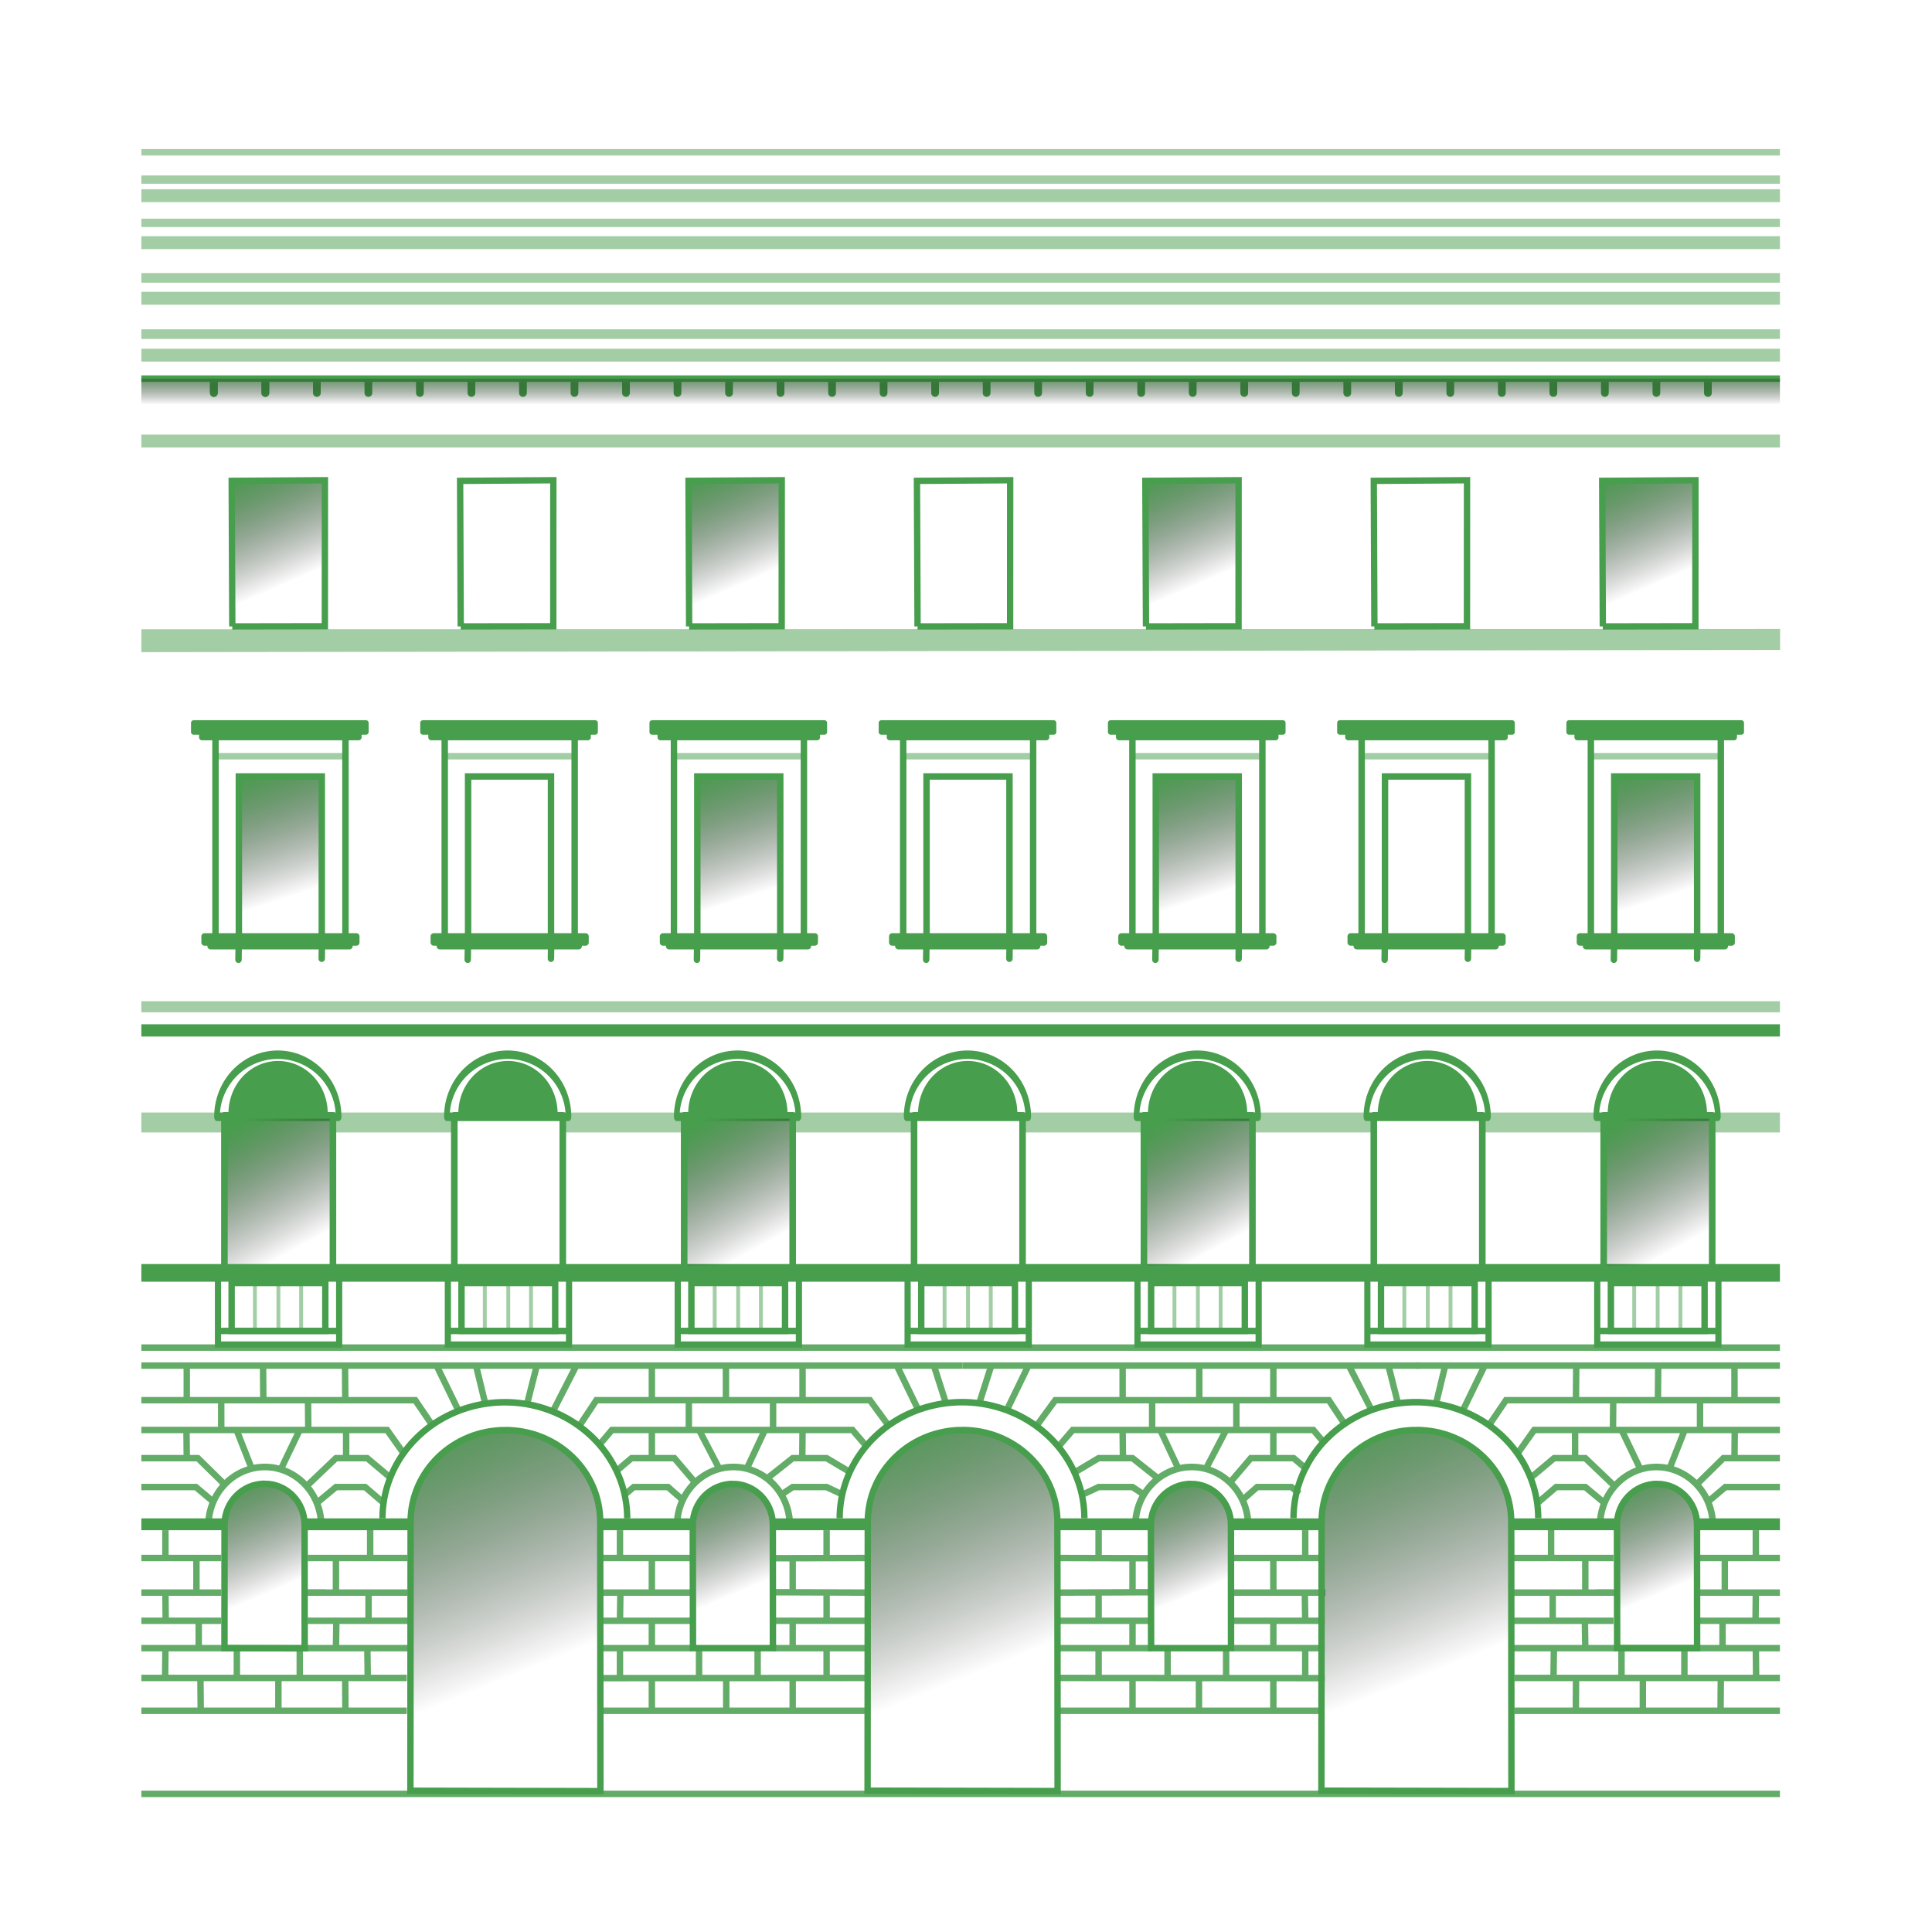 <?xml version="1.0" encoding="UTF-8" standalone="no"?>
<!-- Created with Inkscape (http://www.inkscape.org/) -->

<svg
   width="300"
   height="300"
   id="svg2"
   version="1.1"
   inkscape:version="0.47 r22583"
   sodipodi:docname="logo_riadattare_04_VERDE.svg"
   inkscape:export-filename="..\..\..\..\..\..\__extra\_ria_2024\grafiche\logo_riadattare.svg"
   inkscape:export-xdpi="300"
   inkscape:export-ydpi="300"
   style="display:inline"
   xmlns:inkscape="http://www.inkscape.org/namespaces/inkscape"
   xmlns:sodipodi="http://sodipodi.sourceforge.net/DTD/sodipodi-0.dtd"
   xmlns:xlink="http://www.w3.org/1999/xlink"
   xmlns="http://www.w3.org/2000/svg"
   xmlns:svg="http://www.w3.org/2000/svg"
   xmlns:rdf="http://www.w3.org/1999/02/22-rdf-syntax-ns#"
   xmlns:cc="http://creativecommons.org/ns#"
   xmlns:dc="http://purl.org/dc/elements/1.1/">
  <title
     id="title18944">logo Riadattare</title>
  <defs
     id="defs4">
    <linearGradient
       id="linearGradient5422">
      <stop
         style="stop-color:#479e4c;stop-opacity:1;"
         offset="0"
         id="stop5424" />
      <stop
         style="stop-color:#000000;stop-opacity:0;"
         offset="1"
         id="stop5426" />
    </linearGradient>
    <linearGradient
       y2="620.32"
       x2="309.182"
       y1="579.308"
       x1="292.389"
       gradientTransform="matrix(0.422,0,0,0.441,156.745,315.123)"
       gradientUnits="userSpaceOnUse"
       id="linearGradient3985"
       xlink:href="#linearGradient5422"
       inkscape:collect="always" />
    <linearGradient
       inkscape:collect="always"
       xlink:href="#linearGradient5422"
       id="linearGradient3744"
       gradientUnits="userSpaceOnUse"
       gradientTransform="matrix(0.422,0,0,0.441,300.588,315.144)"
       x1="292.389"
       y1="579.308"
       x2="309.182"
       y2="620.32" />
    <linearGradient
       inkscape:collect="always"
       xlink:href="#linearGradient5422"
       id="linearGradient4015"
       gradientUnits="userSpaceOnUse"
       gradientTransform="matrix(0.422,0,0,0.441,372.96,315.144)"
       x1="292.389"
       y1="579.308"
       x2="309.182"
       y2="620.32" />
    <linearGradient
       inkscape:collect="always"
       xlink:href="#linearGradient5422"
       id="linearGradient4109"
       gradientUnits="userSpaceOnUse"
       gradientTransform="matrix(0.422,0,0,0.441,229.452,315.144)"
       x1="292.389"
       y1="579.308"
       x2="309.182"
       y2="620.32" />
    <linearGradient
       inkscape:collect="always"
       xlink:href="#linearGradient5422"
       id="linearGradient5428"
       x1="315.094"
       y1="420.953"
       x2="315.094"
       y2="426.512"
       gradientUnits="userSpaceOnUse"
       gradientTransform="translate(20.949,-20.949)" />
    <linearGradient
       inkscape:collect="always"
       xlink:href="#linearGradient5422"
       id="linearGradient3983"
       gradientUnits="userSpaceOnUse"
       gradientTransform="matrix(1,0,0,0.981,20.829,-12.6)"
       x1="256.759"
       y1="437.76"
       x2="264.514"
       y2="455.187" />
    <linearGradient
       inkscape:collect="always"
       xlink:href="#linearGradient5422"
       id="linearGradient4160"
       gradientUnits="userSpaceOnUse"
       gradientTransform="matrix(1.001,0,0,0.962,20.186,-1.442)"
       x1="258.251"
       y1="482.735"
       x2="265.179"
       y2="503.092" />
    <linearGradient
       inkscape:collect="always"
       xlink:href="#linearGradient5422"
       id="linearGradient4533"
       gradientUnits="userSpaceOnUse"
       gradientTransform="translate(19.934,-20.699)"
       x1="258.59"
       y1="538.22"
       x2="268.883"
       y2="557.005" />
    <linearGradient
       inkscape:collect="always"
       xlink:href="#linearGradient5422"
       id="linearGradient4572"
       gradientUnits="userSpaceOnUse"
       gradientTransform="matrix(1,0,0,0.988,20.888,-13.237)"
       x1="292.389"
       y1="579.308"
       x2="309.182"
       y2="620.32" />
    <linearGradient
       inkscape:collect="always"
       xlink:href="#linearGradient5422"
       id="linearGradient4576"
       gradientUnits="userSpaceOnUse"
       gradientTransform="matrix(1,0,0,0.988,91.879,-13.25)"
       x1="292.389"
       y1="579.308"
       x2="309.182"
       y2="620.32" />
    <linearGradient
       inkscape:collect="always"
       xlink:href="#linearGradient5422"
       id="linearGradient4580"
       gradientUnits="userSpaceOnUse"
       gradientTransform="matrix(1,0,0,0.988,162.349,-13.25)"
       x1="292.389"
       y1="579.308"
       x2="309.182"
       y2="620.32" />
  </defs>
  <sodipodi:namedview
     id="base"
     pagecolor="#ffffff"
     bordercolor="#666666"
     borderopacity="1.0"
     inkscape:pageopacity="0.0"
     inkscape:pageshadow="2"
     inkscape:zoom="1.67"
     inkscape:cx="132.03593"
     inkscape:cy="154.19162"
     inkscape:document-units="px"
     inkscape:current-layer="layer3"
     showgrid="false"
     inkscape:window-width="1280"
     inkscape:window-height="753"
     inkscape:window-x="-4"
     inkscape:window-y="-4"
     inkscape:window-maximized="1"
     showguides="false"
     inkscape:guide-bbox="true"
     inkscape:snap-bbox="true"
     showborder="true"
     inkscape:showpageshadow="true"
     inkscape:snap-grids="true"
     inkscape:snap-to-guides="true"
     inkscape:pagecheckerboard="0"
     inkscape:deskcolor="#d1d1d1">
    <inkscape:grid
       type="xygrid"
       id="grid4034"
       empspacing="5"
       visible="false"
       enabled="true"
       snapvisiblegridlinesonly="true"
       originx="0"
       originy="0"
       spacingy="1"
       spacingx="1"
       units="px" />
    <sodipodi:guide
       orientation="1,0"
       position="21.945,125.922"
       id="guide4593"
       inkscape:locked="false" />
    <sodipodi:guide
       orientation="0,1"
       position="22.804,127.246"
       id="guide4595"
       inkscape:locked="false" />
    <sodipodi:guide
       orientation="0,1"
       position="22.875,124.156"
       id="guide4597"
       inkscape:locked="false" />
    <sodipodi:guide
       orientation="1,0"
       position="276.383,126.621"
       id="guide4599"
       inkscape:locked="false" />
  </sodipodi:namedview>
  <g
     inkscape:groupmode="layer"
     id="layer4"
     inkscape:label="mattoni"
     style="display:inline;opacity:0.85"
     transform="translate(-242.219,-342.74)">
    <path
       style="fill:none;stroke:#479e4c;stroke-width:1px;stroke-linecap:butt;stroke-linejoin:miter;stroke-opacity:1"
       d="m 264.167,621.292 h 254.438"
       id="path4137" />
    <g
       id="g3856"
       inkscape:tile-cx="271.48437"
       inkscape:tile-cy="602.53636"
       inkscape:tile-w="56.53124"
       inkscape:tile-h="53.59837"
       inkscape:tile-x0="243.21875"
       inkscape:tile-y0="575.73718"
       transform="translate(20.949,-20.949)"
       style="stroke:#479e4c;stroke-opacity:1">
      <path
         id="path4041"
         d="m 243.219,575.737 h 56.531"
         style="fill:none;stroke:#479e4c;stroke-width:1px;stroke-linecap:butt;stroke-linejoin:miter;stroke-opacity:1" />
      <path
         id="path4043"
         d="M 243.219,581.112 H 285.75 l 2.594,3.812"
         style="fill:none;stroke:#479e4c;stroke-width:1px;stroke-linecap:butt;stroke-linejoin:miter;stroke-opacity:1" />
      <path
         id="path4045"
         d="M 243.219,585.737 H 281.375 l 2.5,3.531"
         style="fill:none;stroke:#479e4c;stroke-width:1px;stroke-linecap:butt;stroke-linejoin:miter;stroke-opacity:1" />
      <path
         sodipodi:nodetypes="ccc"
         id="path4047"
         d="m 243.219,590.112 h 8.776 l 4.005,3.934"
         style="fill:none;stroke:#479e4c;stroke-width:1px;stroke-linecap:butt;stroke-linejoin:miter;stroke-opacity:1" />
      <path
         transform="matrix(1.032,0,0,1.031,-16.184,-7.645)"
         sodipodi:open="true"
         sodipodi:end="6.2831853"
         sodipodi:start="3.1415927"
         d="m 261.453,589.933 a 8.485,8.821 0 0 1 8.485,-8.82 8.485,8.821 0 0 1 8.485,8.82"
         sodipodi:ry="8.8205004"
         sodipodi:rx="8.485281"
         sodipodi:cy="589.93268"
         sodipodi:cx="269.93802"
         id="path4049"
         style="fill:none;stroke:#479e4c;stroke-width:1;stroke-miterlimit:4;stroke-dasharray:none;stroke-opacity:1"
         sodipodi:type="arc"
         sodipodi:arc-type="arc" />
      <path
         id="path4051"
         d="m 258,585.737 2.312,5.875"
         style="fill:none;stroke:#479e4c;stroke-width:1px;stroke-linecap:butt;stroke-linejoin:miter;stroke-opacity:1" />
      <path
         sodipodi:nodetypes="cc"
         id="path4053"
         d="m 267.805,585.737 -2.906,6.062"
         style="fill:none;stroke:#479e4c;stroke-width:1px;stroke-linecap:butt;stroke-linejoin:miter;stroke-opacity:1" />
      <path
         id="path4055"
         d="m 268.781,594.55 4.656,-4.438 h 4.853 l 3.668,3.084"
         style="fill:none;stroke:#479e4c;stroke-width:1px;stroke-linecap:butt;stroke-linejoin:miter;stroke-opacity:1" />
      <path
         id="path4057"
         d="m 243.219,594.599 h 8.467 l 2.519,2.121"
         style="fill:none;stroke:#479e4c;stroke-width:1px;stroke-linecap:butt;stroke-linejoin:miter;stroke-opacity:1" />
      <path
         id="path4061"
         d="m 270.562,596.987 2.875,-2.388 h 4.531 l 2.75,2.357"
         style="fill:none;stroke:#479e4c;stroke-width:1px;stroke-linecap:butt;stroke-linejoin:miter;stroke-opacity:1" />
      <path
         id="path4065"
         d="m 243.219,605.612 h 12.406"
         style="fill:none;stroke:#479e4c;stroke-width:1px;stroke-linecap:butt;stroke-linejoin:miter;stroke-opacity:1" />
      <path
         id="path4067"
         d="m 243.219,610.987 h 12.406"
         style="fill:none;stroke:#479e4c;stroke-width:1px;stroke-linecap:butt;stroke-linejoin:miter;stroke-opacity:1" />
      <path
         id="path4069"
         d="m 243.219,615.362 h 12.406"
         style="fill:none;stroke:#479e4c;stroke-width:1px;stroke-linecap:butt;stroke-linejoin:miter;stroke-opacity:1" />
      <path
         id="path4071"
         d="m 269.054,615.362 h 15.645"
         style="fill:none;stroke:#479e4c;stroke-width:1px;stroke-linecap:butt;stroke-linejoin:miter;stroke-opacity:1" />
      <path
         id="path4073"
         d="m 269.231,610.987 h 15.291"
         style="fill:none;stroke:#479e4c;stroke-width:1px;stroke-linecap:butt;stroke-linejoin:miter;stroke-opacity:1" />
      <path
         id="path4075"
         d="m 269.054,605.612 h 15.468"
         style="fill:none;stroke:#479e4c;stroke-width:1px;stroke-linecap:butt;stroke-linejoin:miter;stroke-opacity:1" />
      <path
         id="path4077"
         d="m 243.219,619.613 h 41.392"
         style="fill:none;stroke:#479e4c;stroke-width:1px;stroke-linecap:butt;stroke-linejoin:miter;stroke-opacity:1" />
      <path
         id="path4079"
         d="M 243.219,624.237 H 284.434"
         style="fill:none;stroke:#479e4c;stroke-width:1px;stroke-linecap:butt;stroke-linejoin:miter;stroke-opacity:1" />
      <path
         id="path4081"
         d="M 243.219,629.336 H 284.434"
         style="fill:none;stroke:#479e4c;stroke-width:1px;stroke-linecap:butt;stroke-linejoin:miter;stroke-opacity:1" />
      <path
         id="path4085"
         d="m 289.062,575.737 3.375,6.938"
         style="fill:none;stroke:#479e4c;stroke-width:1px;stroke-linecap:butt;stroke-linejoin:miter;stroke-opacity:1" />
      <path
         id="path4087"
         d="m 295.188,575.737 1.438,5.938"
         style="fill:none;stroke:#479e4c;stroke-width:1px;stroke-linecap:butt;stroke-linejoin:miter;stroke-opacity:1" />
      <path
         id="path4089"
         d="m 250.272,575.772 v 5.34"
         style="fill:none;stroke:#479e4c;stroke-width:1px;stroke-linecap:butt;stroke-linejoin:miter;stroke-opacity:1" />
      <path
         id="path4091"
         d="m 262.116,575.737 0.044,5.375"
         style="fill:none;stroke:#479e4c;stroke-width:1px;stroke-linecap:butt;stroke-linejoin:miter;stroke-opacity:1" />
      <path
         id="path4093"
         d="m 255.619,581.208 0.006,4.529"
         style="fill:none;stroke:#479e4c;stroke-width:1px;stroke-linecap:butt;stroke-linejoin:miter;stroke-opacity:1" />
      <path
         id="path4095"
         d="m 250.227,585.628 0.044,4.485"
         style="fill:none;stroke:#479e4c;stroke-width:1px;stroke-linecap:butt;stroke-linejoin:miter;stroke-opacity:1" />
      <path
         id="path4097"
         d="m 269.098,581.112 0.044,4.625"
         style="fill:none;stroke:#479e4c;stroke-width:1px;stroke-linecap:butt;stroke-linejoin:miter;stroke-opacity:1" />
      <path
         id="path4099"
         d="m 246.957,601.3 v 4.312"
         style="fill:none;stroke:#479e4c;stroke-width:1px;stroke-linecap:butt;stroke-linejoin:miter;stroke-opacity:1" />
      <path
         id="path4101"
         d="m 246.957,610.987 0.044,4.375"
         style="fill:none;stroke:#479e4c;stroke-width:1px;stroke-linecap:butt;stroke-linejoin:miter;stroke-opacity:1" />
      <path
         id="path4103"
         d="m 246.957,619.613 -0.044,4.624"
         style="fill:none;stroke:#479e4c;stroke-width:1px;stroke-linecap:butt;stroke-linejoin:miter;stroke-opacity:1" />
      <path
         id="path4105"
         d="m 252.128,615.362 v 4.251"
         style="fill:none;stroke:#479e4c;stroke-width:1px;stroke-linecap:butt;stroke-linejoin:miter;stroke-opacity:1" />
      <path
         id="path4107"
         d="m 251.774,605.612 v 5.375"
         style="fill:none;stroke:#479e4c;stroke-width:1px;stroke-linecap:butt;stroke-linejoin:miter;stroke-opacity:1" />
      <path
         id="path4109"
         d="m 258.05,619.613 v 4.624"
         style="fill:none;stroke:#479e4c;stroke-width:1px;stroke-linecap:butt;stroke-linejoin:miter;stroke-opacity:1" />
      <path
         id="path4111"
         d="m 252.393,624.237 0.044,5.098"
         style="fill:none;stroke:#479e4c;stroke-width:1px;stroke-linecap:butt;stroke-linejoin:miter;stroke-opacity:1" />
      <path
         id="path4113"
         d="m 264.5,624.237 v 5.098"
         style="fill:none;stroke:#479e4c;stroke-width:1px;stroke-linecap:butt;stroke-linejoin:miter;stroke-opacity:1" />
      <path
         id="path4115"
         d="m 267.817,619.613 v 4.624"
         style="fill:none;stroke:#479e4c;stroke-width:1px;stroke-linecap:butt;stroke-linejoin:miter;stroke-opacity:1" />
      <path
         id="path4117"
         d="m 278.75,600.675 v 4.938"
         style="fill:none;stroke:#479e4c;stroke-width:1px;stroke-linecap:butt;stroke-linejoin:miter;stroke-opacity:1" />
      <path
         id="path4119"
         d="m 278.5,610.987 v 4.375"
         style="fill:none;stroke:#479e4c;stroke-width:1px;stroke-linecap:butt;stroke-linejoin:miter;stroke-opacity:1" />
      <path
         id="path4123"
         d="m 273.5,615.425 -0.062,4.188"
         style="fill:none;stroke:#479e4c;stroke-width:1px;stroke-linecap:butt;stroke-linejoin:miter;stroke-opacity:1" />
      <path
         id="path4125"
         d="m 273.437,605.612 v 5.375"
         style="fill:none;stroke:#479e4c;stroke-width:1px;stroke-linecap:butt;stroke-linejoin:miter;stroke-opacity:1" />
      <path
         id="path4127"
         d="m 278.312,619.613 0.062,4.624"
         style="fill:none;stroke:#479e4c;stroke-width:1px;stroke-linecap:butt;stroke-linejoin:miter;stroke-opacity:1" />
      <path
         id="path4131"
         d="m 274.875,624.237 0.031,5.098"
         style="fill:none;stroke:#479e4c;stroke-width:1px;stroke-linecap:butt;stroke-linejoin:miter;stroke-opacity:1" />
      <path
         id="path4139"
         d="m 275.02,585.737 v 4.375"
         style="fill:none;stroke:#479e4c;stroke-width:1px;stroke-linecap:butt;stroke-linejoin:miter;stroke-opacity:1" />
      <path
         id="path4141"
         d="m 274.844,575.737 0.044,5.375"
         style="fill:none;stroke:#479e4c;stroke-width:1px;stroke-linecap:butt;stroke-linejoin:miter;stroke-opacity:1" />
      <path
         id="path2999"
         d="m 268.522,610.987 h 3.224"
         style="fill:none;stroke:#479e4c;stroke-width:1px;stroke-linecap:butt;stroke-linejoin:miter;stroke-opacity:1" />
    </g>
    <g
       inkscape:tile-y0="575.73718"
       inkscape:tile-x0="243.21875"
       id="use3904"
       transform="matrix(-1,0,0,1,761.821,-20.949)"
       style="stroke:#479e4c;stroke-opacity:1">
      <path
         style="fill:none;stroke:#479e4c;stroke-width:1px;stroke-linecap:butt;stroke-linejoin:miter;stroke-opacity:1"
         d="m 243.219,575.737 h 56.531"
         id="path3908" />
      <path
         style="fill:none;stroke:#479e4c;stroke-width:1px;stroke-linecap:butt;stroke-linejoin:miter;stroke-opacity:1"
         d="M 243.219,581.112 H 285.75 l 2.594,3.812"
         id="path3910" />
      <path
         style="fill:none;stroke:#479e4c;stroke-width:1px;stroke-linecap:butt;stroke-linejoin:miter;stroke-opacity:1"
         d="M 243.219,585.737 H 281.375 l 2.5,3.531"
         id="path3912" />
      <path
         style="fill:none;stroke:#479e4c;stroke-width:1px;stroke-linecap:butt;stroke-linejoin:miter;stroke-opacity:1"
         d="m 243.219,590.112 h 8.776 l 4.005,3.934"
         id="path3914"
         sodipodi:nodetypes="ccc" />
      <path
         sodipodi:type="arc"
         style="fill:none;stroke:#479e4c;stroke-width:1;stroke-miterlimit:4;stroke-dasharray:none;stroke-opacity:1"
         id="path3916"
         sodipodi:cx="269.93802"
         sodipodi:cy="589.93268"
         sodipodi:rx="8.485281"
         sodipodi:ry="8.8205004"
         d="m 261.453,589.933 a 8.485,8.821 0 0 1 8.485,-8.82 8.485,8.821 0 0 1 8.485,8.82"
         sodipodi:start="3.1415927"
         sodipodi:end="6.2831853"
         sodipodi:open="true"
         transform="matrix(1.032,0,0,1.031,-16.184,-7.645)"
         sodipodi:arc-type="arc" />
      <path
         style="fill:none;stroke:#479e4c;stroke-width:1px;stroke-linecap:butt;stroke-linejoin:miter;stroke-opacity:1"
         d="m 258,585.737 2.312,5.875"
         id="path3918" />
      <path
         style="fill:none;stroke:#479e4c;stroke-width:1px;stroke-linecap:butt;stroke-linejoin:miter;stroke-opacity:1"
         d="m 267.805,585.737 -2.906,6.062"
         id="path3920"
         sodipodi:nodetypes="cc" />
      <path
         style="fill:none;stroke:#479e4c;stroke-width:1px;stroke-linecap:butt;stroke-linejoin:miter;stroke-opacity:1"
         d="m 268.781,594.55 4.656,-4.438 h 4.853 l 3.668,3.084"
         id="path3922" />
      <path
         style="fill:none;stroke:#479e4c;stroke-width:1px;stroke-linecap:butt;stroke-linejoin:miter;stroke-opacity:1"
         d="m 243.219,594.599 h 8.467 l 2.519,2.121"
         id="path3924" />
      <path
         style="fill:none;stroke:#479e4c;stroke-width:1px;stroke-linecap:butt;stroke-linejoin:miter;stroke-opacity:1"
         d="m 270.562,596.987 2.875,-2.388 h 4.531 l 2.75,2.357"
         id="path3926" />
      <path
         style="fill:none;stroke:#479e4c;stroke-width:1px;stroke-linecap:butt;stroke-linejoin:miter;stroke-opacity:1"
         d="m 243.219,605.612 h 12.406"
         id="path3928" />
      <path
         style="fill:none;stroke:#479e4c;stroke-width:1px;stroke-linecap:butt;stroke-linejoin:miter;stroke-opacity:1"
         d="m 243.219,610.987 h 12.406"
         id="path3930" />
      <path
         style="fill:none;stroke:#479e4c;stroke-width:1px;stroke-linecap:butt;stroke-linejoin:miter;stroke-opacity:1"
         d="m 243.219,615.362 h 12.406"
         id="path3932" />
      <path
         style="fill:none;stroke:#479e4c;stroke-width:1px;stroke-linecap:butt;stroke-linejoin:miter;stroke-opacity:1"
         d="m 269.054,615.362 h 15.645"
         id="path3934" />
      <path
         style="fill:none;stroke:#479e4c;stroke-width:1px;stroke-linecap:butt;stroke-linejoin:miter;stroke-opacity:1"
         d="m 269.231,610.987 h 15.291"
         id="path3936" />
      <path
         style="fill:none;stroke:#479e4c;stroke-width:1px;stroke-linecap:butt;stroke-linejoin:miter;stroke-opacity:1"
         d="m 269.054,605.612 h 15.468"
         id="path3938" />
      <path
         style="fill:none;stroke:#479e4c;stroke-width:1px;stroke-linecap:butt;stroke-linejoin:miter;stroke-opacity:1"
         d="m 243.219,619.613 h 41.392"
         id="path3940" />
      <path
         style="fill:none;stroke:#479e4c;stroke-width:1px;stroke-linecap:butt;stroke-linejoin:miter;stroke-opacity:1"
         d="M 243.219,624.237 H 284.434"
         id="path3942" />
      <path
         style="fill:none;stroke:#479e4c;stroke-width:1px;stroke-linecap:butt;stroke-linejoin:miter;stroke-opacity:1"
         d="M 243.219,629.336 H 284.434"
         id="path3944" />
      <path
         style="fill:none;stroke:#479e4c;stroke-width:1px;stroke-linecap:butt;stroke-linejoin:miter;stroke-opacity:1"
         d="m 289.062,575.737 3.375,6.938"
         id="path3946" />
      <path
         style="fill:none;stroke:#479e4c;stroke-width:1px;stroke-linecap:butt;stroke-linejoin:miter;stroke-opacity:1"
         d="m 295.188,575.737 1.438,5.938"
         id="path3948" />
      <path
         style="fill:none;stroke:#479e4c;stroke-width:1px;stroke-linecap:butt;stroke-linejoin:miter;stroke-opacity:1"
         d="m 250.272,575.772 v 5.34"
         id="path3950" />
      <path
         style="fill:none;stroke:#479e4c;stroke-width:1px;stroke-linecap:butt;stroke-linejoin:miter;stroke-opacity:1"
         d="m 262.116,575.737 0.044,5.375"
         id="path3952" />
      <path
         style="fill:none;stroke:#479e4c;stroke-width:1px;stroke-linecap:butt;stroke-linejoin:miter;stroke-opacity:1"
         d="m 255.619,581.208 0.006,4.529"
         id="path3954" />
      <path
         style="fill:none;stroke:#479e4c;stroke-width:1px;stroke-linecap:butt;stroke-linejoin:miter;stroke-opacity:1"
         d="m 250.227,585.628 0.044,4.485"
         id="path3956" />
      <path
         style="fill:none;stroke:#479e4c;stroke-width:1px;stroke-linecap:butt;stroke-linejoin:miter;stroke-opacity:1"
         d="m 269.098,581.112 0.044,4.625"
         id="path3958" />
      <path
         style="fill:none;stroke:#479e4c;stroke-width:1px;stroke-linecap:butt;stroke-linejoin:miter;stroke-opacity:1"
         d="m 246.957,601.3 v 4.312"
         id="path3960" />
      <path
         style="fill:none;stroke:#479e4c;stroke-width:1px;stroke-linecap:butt;stroke-linejoin:miter;stroke-opacity:1"
         d="m 246.957,610.987 0.044,4.375"
         id="path3962" />
      <path
         style="fill:none;stroke:#479e4c;stroke-width:1px;stroke-linecap:butt;stroke-linejoin:miter;stroke-opacity:1"
         d="m 246.957,619.613 -0.044,4.624"
         id="path3964" />
      <path
         style="fill:none;stroke:#479e4c;stroke-width:1px;stroke-linecap:butt;stroke-linejoin:miter;stroke-opacity:1"
         d="m 252.128,615.362 v 4.251"
         id="path3966" />
      <path
         style="fill:none;stroke:#479e4c;stroke-width:1px;stroke-linecap:butt;stroke-linejoin:miter;stroke-opacity:1"
         d="m 251.774,605.612 v 5.375"
         id="path3968" />
      <path
         style="fill:none;stroke:#479e4c;stroke-width:1px;stroke-linecap:butt;stroke-linejoin:miter;stroke-opacity:1"
         d="m 258.05,619.613 v 4.624"
         id="path3970" />
      <path
         style="fill:none;stroke:#479e4c;stroke-width:1px;stroke-linecap:butt;stroke-linejoin:miter;stroke-opacity:1"
         d="m 252.393,624.237 0.044,5.098"
         id="path3972" />
      <path
         style="fill:none;stroke:#479e4c;stroke-width:1px;stroke-linecap:butt;stroke-linejoin:miter;stroke-opacity:1"
         d="m 264.5,624.237 v 5.098"
         id="path3974" />
      <path
         style="fill:none;stroke:#479e4c;stroke-width:1px;stroke-linecap:butt;stroke-linejoin:miter;stroke-opacity:1"
         d="m 267.817,619.613 v 4.624"
         id="path3976" />
      <path
         style="fill:none;stroke:#479e4c;stroke-width:1px;stroke-linecap:butt;stroke-linejoin:miter;stroke-opacity:1"
         d="m 278.75,600.675 v 4.938"
         id="path3978" />
      <path
         style="fill:none;stroke:#479e4c;stroke-width:1px;stroke-linecap:butt;stroke-linejoin:miter;stroke-opacity:1"
         d="m 278.5,610.987 v 4.375"
         id="path3980" />
      <path
         style="fill:none;stroke:#479e4c;stroke-width:1px;stroke-linecap:butt;stroke-linejoin:miter;stroke-opacity:1"
         d="m 273.5,615.425 -0.062,4.188"
         id="path3982" />
      <path
         style="fill:none;stroke:#479e4c;stroke-width:1px;stroke-linecap:butt;stroke-linejoin:miter;stroke-opacity:1"
         d="m 273.437,605.612 v 5.375"
         id="path3984" />
      <path
         style="fill:none;stroke:#479e4c;stroke-width:1px;stroke-linecap:butt;stroke-linejoin:miter;stroke-opacity:1"
         d="m 278.312,619.613 0.062,4.624"
         id="path3986" />
      <path
         style="fill:none;stroke:#479e4c;stroke-width:1px;stroke-linecap:butt;stroke-linejoin:miter;stroke-opacity:1"
         d="m 274.875,624.237 0.031,5.098"
         id="path3988" />
      <path
         style="fill:none;stroke:#479e4c;stroke-width:1px;stroke-linecap:butt;stroke-linejoin:miter;stroke-opacity:1"
         d="m 275.02,585.737 v 4.375"
         id="path3990" />
      <path
         style="fill:none;stroke:#479e4c;stroke-width:1px;stroke-linecap:butt;stroke-linejoin:miter;stroke-opacity:1"
         d="m 274.844,575.737 0.044,5.375"
         id="path3992" />
      <path
         style="fill:none;stroke:#479e4c;stroke-width:1px;stroke-linecap:butt;stroke-linejoin:miter;stroke-opacity:1"
         d="m 268.522,610.987 h 3.224"
         id="path3994" />
    </g>
    <g
       id="g5105"
       inkscape:tile-cx="335.24625"
       inkscape:tile-cy="602.53636"
       inkscape:tile-w="70.99252"
       inkscape:tile-h="53.59837"
       inkscape:tile-x0="299.74999"
       inkscape:tile-y0="575.73718"
       transform="translate(20.949,-20.949)"
       style="stroke:#479e4c;stroke-opacity:1">
      <path
         id="path4029"
         d="m 322.491,575.737 c 0,3.475 0,5.375 0,5.375"
         style="fill:none;stroke:#479e4c;stroke-width:1px;stroke-linecap:butt;stroke-linejoin:miter;stroke-opacity:1" />
      <path
         id="path4031"
         d="m 322.491,585.737 v 4.375"
         style="fill:none;stroke:#479e4c;stroke-width:1px;stroke-linecap:butt;stroke-linejoin:miter;stroke-opacity:1" />
      <path
         id="path4033"
         d="m 322.491,605.612 v 5.375"
         style="fill:none;stroke:#479e4c;stroke-width:1px;stroke-linecap:butt;stroke-linejoin:miter;stroke-opacity:1" />
      <path
         id="path4035"
         d="m 322.491,615.362 v 4.251"
         style="fill:none;stroke:#479e4c;stroke-width:1px;stroke-linecap:butt;stroke-linejoin:miter;stroke-opacity:1" />
      <path
         id="path4037"
         d="m 322.491,624.237 v 5.098"
         style="fill:none;stroke:#479e4c;stroke-width:1px;stroke-linecap:butt;stroke-linejoin:miter;stroke-opacity:1" />
      <path
         id="path4039"
         d="m 329.82,619.613 v 4.624"
         style="fill:none;stroke:#479e4c;stroke-width:1px;stroke-linecap:butt;stroke-linejoin:miter;stroke-opacity:1" />
      <path
         id="path4042"
         d="m 338.914,619.613 c 0,0 0,4.624 0,4.624"
         style="fill:none;stroke:#479e4c;stroke-width:1px;stroke-linecap:butt;stroke-linejoin:miter;stroke-opacity:1" />
      <path
         id="path4044"
         d="m 349.625,619.613 v 4.624"
         style="fill:none;stroke:#479e4c;stroke-width:1px;stroke-linecap:butt;stroke-linejoin:miter;stroke-opacity:1" />
      <path
         id="path4046"
         d="m 349.625,610.987 v 4.375"
         style="fill:none;stroke:#479e4c;stroke-width:1px;stroke-linecap:butt;stroke-linejoin:miter;stroke-opacity:1" />
      <path
         id="path4048"
         d="m 349.625,601.3 v 4.312"
         style="fill:none;stroke:#479e4c;stroke-width:1px;stroke-linecap:butt;stroke-linejoin:miter;stroke-opacity:1" />
      <path
         id="path4050"
         d="m 314.89,605.612 h 13.81"
         style="fill:none;stroke:#479e4c;stroke-width:1px;stroke-linecap:butt;stroke-linejoin:miter;stroke-opacity:1" />
      <path
         id="path4052"
         d="m 314.415,610.987 h 14.353"
         style="fill:none;stroke:#479e4c;stroke-width:1px;stroke-linecap:butt;stroke-linejoin:miter;stroke-opacity:1" />
      <path
         id="path4054"
         d="m 314.517,615.362 h 14.387"
         style="fill:none;stroke:#479e4c;stroke-width:1px;stroke-linecap:butt;stroke-linejoin:miter;stroke-opacity:1" />
      <path
         id="path4056"
         d="m 314.517,619.613 h 14.15"
         style="fill:none;stroke:#479e4c;stroke-width:1px;stroke-linecap:butt;stroke-linejoin:miter;stroke-opacity:1" />
      <path
         id="path4060"
         d="m 314.509,624.268 41.317,-0.03"
         style="fill:none;stroke:#479e4c;stroke-width:1px;stroke-linecap:butt;stroke-linejoin:miter;stroke-opacity:1" />
      <path
         id="path4062"
         d="M 314.551,629.336 H 355.745"
         style="fill:none;stroke:#479e4c;stroke-width:1px;stroke-linecap:butt;stroke-linejoin:miter;stroke-opacity:1" />
      <path
         id="path4064"
         d="m 341.238,605.649 14.732,-0.036"
         style="fill:none;stroke:#479e4c;stroke-width:1px;stroke-linecap:butt;stroke-linejoin:miter;stroke-opacity:1" />
      <path
         id="path4066"
         d="m 341.286,610.927 14.492,0.06"
         style="fill:none;stroke:#479e4c;stroke-width:1px;stroke-linecap:butt;stroke-linejoin:miter;stroke-opacity:1" />
      <path
         id="path4068"
         d="m 341.286,615.362 h 14.54"
         style="fill:none;stroke:#479e4c;stroke-width:1px;stroke-linecap:butt;stroke-linejoin:miter;stroke-opacity:1" />
      <path
         id="path4070"
         d="m 341.238,619.613 h 14.636"
         style="fill:none;stroke:#479e4c;stroke-width:1px;stroke-linecap:butt;stroke-linejoin:miter;stroke-opacity:1" />
      <path
         id="path4076"
         d="m 344.357,605.612 v 5.375"
         style="fill:none;stroke:#479e4c;stroke-width:1px;stroke-linecap:butt;stroke-linejoin:miter;stroke-opacity:1" />
      <path
         id="path4078"
         d="m 344.357,615.486 v 4.127"
         style="fill:none;stroke:#479e4c;stroke-width:1px;stroke-linecap:butt;stroke-linejoin:miter;stroke-opacity:1" />
      <path
         id="path4080"
         d="m 344.357,624.237 v 5.098"
         style="fill:none;stroke:#479e4c;stroke-width:1px;stroke-linecap:butt;stroke-linejoin:miter;stroke-opacity:1" />
      <path
         id="path4082"
         d="m 334.039,624.237 v 5.098"
         style="fill:none;stroke:#479e4c;stroke-width:1px;stroke-linecap:butt;stroke-linejoin:miter;stroke-opacity:1" />
      <path
         id="path4086"
         d="m 317.537,601.3 v 4.312"
         style="fill:none;stroke:#479e4c;stroke-width:1px;stroke-linecap:butt;stroke-linejoin:miter;stroke-opacity:1" />
      <path
         id="path4088"
         d="m 317.605,610.973 -0.068,4.389"
         style="fill:none;stroke:#479e4c;stroke-width:1px;stroke-linecap:butt;stroke-linejoin:miter;stroke-opacity:1" />
      <path
         id="path4090"
         d="m 317.537,619.613 c 0,0 0,4.624 0,4.624"
         style="fill:none;stroke:#479e4c;stroke-width:1px;stroke-linecap:butt;stroke-linejoin:miter;stroke-opacity:1" />
      <path
         id="path4092"
         d="m 299.75,575.737 h 70.993"
         style="fill:none;stroke:#479e4c;stroke-width:1px;stroke-linecap:butt;stroke-linejoin:miter;stroke-opacity:1" />
      <path
         sodipodi:nodetypes="cc"
         id="path4094"
         d="m 303.136,581.616 1.488,-5.879"
         style="fill:none;stroke:#479e4c;stroke-width:1px;stroke-linecap:butt;stroke-linejoin:miter;stroke-opacity:1" />
      <path
         id="path4096"
         d="m 307.119,582.855 3.647,-7.117"
         style="fill:none;stroke:#479e4c;stroke-width:1px;stroke-linecap:butt;stroke-linejoin:miter;stroke-opacity:1" />
      <path
         sodipodi:nodetypes="cccc"
         id="path4098"
         d="m 311.192,585.16 2.681,-4.048 h 42.481 l 2.903,3.974"
         style="fill:none;stroke:#479e4c;stroke-width:1px;stroke-linecap:butt;stroke-linejoin:miter;stroke-opacity:1" />
      <path
         id="path4100"
         d="m 314.517,587.831 1.764,-2.094 h 37.359 l 2.121,2.467"
         style="fill:none;stroke:#479e4c;stroke-width:1px;stroke-linecap:butt;stroke-linejoin:miter;stroke-opacity:1" />
      <path
         sodipodi:nodetypes="cccc"
         id="path4102"
         d="m 317.164,591.954 2.172,-1.842 h 6.651 l 3.173,3.725"
         style="fill:none;stroke:#479e4c;stroke-width:1px;stroke-linecap:butt;stroke-linejoin:miter;stroke-opacity:1" />
      <path
         sodipodi:type="arc"
         style="display:inline;fill:none;stroke:#479e4c;stroke-width:1;stroke-miterlimit:4;stroke-dasharray:none;stroke-opacity:1"
         id="use3683"
         sodipodi:cx="269.93802"
         sodipodi:cy="589.93268"
         sodipodi:rx="8.485281"
         sodipodi:ry="8.8205004"
         d="m 261.453,589.933 a 8.485,8.821 0 0 1 8.485,-8.82 8.485,8.821 0 0 1 8.485,8.82"
         sodipodi:start="3.1415927"
         sodipodi:end="6.2831853"
         sodipodi:open="true"
         transform="matrix(1.032,0,0,1.031,56.583,-7.645)"
         sodipodi:arc-type="arc" />
      <path
         id="path4889"
         d="m 318.453,595.636 1.222,-1.037 h 5.327 l 2.07,1.817"
         style="fill:none;stroke:#479e4c;stroke-width:1px;stroke-linecap:butt;stroke-linejoin:miter;stroke-opacity:1" />
      <path
         id="path4891"
         d="m 342.533,595.811 1.824,-1.212 h 5.268 l 2.266,1.068"
         style="fill:none;stroke:#479e4c;stroke-width:1px;stroke-linecap:butt;stroke-linejoin:miter;stroke-opacity:1" />
      <path
         id="path4893"
         d="m 340.374,593.268 3.983,-3.156 h 5.268 l 3.609,2.148"
         style="fill:none;stroke:#479e4c;stroke-width:1px;stroke-linecap:butt;stroke-linejoin:miter;stroke-opacity:1" />
      <path
         id="path4895"
         d="m 329.82,585.737 3.139,6.019"
         style="fill:none;stroke:#479e4c;stroke-width:1px;stroke-linecap:butt;stroke-linejoin:miter;stroke-opacity:1" />
      <path
         sodipodi:nodetypes="cc"
         id="path4897"
         d="m 340,585.839 -2.749,5.861"
         style="fill:none;stroke:#479e4c;stroke-width:1px;stroke-linecap:butt;stroke-linejoin:miter;stroke-opacity:1" />
      <path
         id="path4899"
         d="m 328.233,581.112 v 4.625"
         style="fill:none;stroke:#479e4c;stroke-width:1px;stroke-linecap:butt;stroke-linejoin:miter;stroke-opacity:1" />
      <path
         id="path4901"
         d="m 333.992,575.737 v 5.375"
         style="fill:none;stroke:#479e4c;stroke-width:1px;stroke-linecap:butt;stroke-linejoin:miter;stroke-opacity:1" />
      <path
         id="path4903"
         d="m 341.31,581.112 v 4.625"
         style="fill:none;stroke:#479e4c;stroke-width:1px;stroke-linecap:butt;stroke-linejoin:miter;stroke-opacity:1" />
      <path
         id="path4905"
         d="m 345.892,575.737 v 5.375"
         style="fill:none;stroke:#479e4c;stroke-width:1px;stroke-linecap:butt;stroke-linejoin:miter;stroke-opacity:1" />
      <path
         id="path4907"
         d="m 345.892,585.737 -0.048,4.375"
         style="fill:none;stroke:#479e4c;stroke-width:1px;stroke-linecap:butt;stroke-linejoin:miter;stroke-opacity:1" />
      <path
         id="path4909"
         d="m 360.528,575.737 3.311,6.829"
         style="fill:none;stroke:#479e4c;stroke-width:1px;stroke-linecap:butt;stroke-linejoin:miter;stroke-opacity:1" />
      <path
         sodipodi:nodetypes="cc"
         id="path4911"
         d="m 366.287,575.737 1.871,5.858"
         style="fill:none;stroke:#479e4c;stroke-width:1px;stroke-linecap:butt;stroke-linejoin:miter;stroke-opacity:1" />
    </g>
    <use
       x="0"
       y="0"
       inkscape:tiled-clone-of="#g5105"
       xlink:href="#g5105"
       transform="matrix(-1,0,0,1,783.382,4.7380438e-7)"
       id="use5155"
       width="744.094"
       height="1052.362" />
    <path
       style="fill:none;stroke:#479e4c;stroke-width:1px;stroke-linecap:butt;stroke-linejoin:miter;stroke-opacity:1"
       d="m 264.167,551.995 h 254.438"
       id="path5165" />
  </g>
  <g
     inkscape:groupmode="layer"
     id="layer3"
     inkscape:label="riga sotto archi 50"
     style="display:inline;opacity:0.5"
     transform="translate(-242.219,-342.74)">
    <path
       style="display:inline;fill:#479e4c;fill-opacity:1;stroke:#479e4c;stroke-width:0.829;stroke-linecap:butt;stroke-linejoin:miter;stroke-miterlimit:4;stroke-dasharray:none;stroke-opacity:1"
       d="m 264.582,440.865 v 2.731 l 253.637,-0.347 v -2.427 l -253.637,0.043 z"
       id="path3024"
       sodipodi:nodetypes="ccccc" />
    <rect
       style="fill:#479e4c;fill-opacity:1;stroke-width:1;stroke-miterlimit:4;stroke-dasharray:none"
       id="rect3802"
       width="254.438"
       height="1.724"
       x="264.167"
       y="498.211" />
    <path
       style="fill:none;stroke:#479e4c;stroke-width:2;stroke-linecap:butt;stroke-linejoin:miter;stroke-miterlimit:4;stroke-dasharray:none;stroke-opacity:1"
       d="m 264.167,411.226 h 254.438"
       id="path5381" />
    <path
       id="use5383"
       d="m 264.167,397.886 h 254.438"
       style="fill:none;stroke:#479e4c;stroke-width:2;stroke-linecap:butt;stroke-linejoin:miter;stroke-miterlimit:4;stroke-dasharray:none;stroke-opacity:1" />
    <path
       style="fill:none;stroke:#479e4c;stroke-width:1.5;stroke-linecap:butt;stroke-linejoin:miter;stroke-miterlimit:4;stroke-dasharray:none;stroke-opacity:1"
       d="m 264.167,394.622 h 254.438"
       id="use5385" />
    <path
       style="fill:none;stroke:#479e4c;stroke-width:2;stroke-linecap:butt;stroke-linejoin:miter;stroke-miterlimit:4;stroke-dasharray:none;stroke-opacity:1"
       d="m 264.167,389.056 h 254.438"
       id="use5387" />
    <path
       style="fill:none;stroke:#479e4c;stroke-width:1.5;stroke-linecap:butt;stroke-linejoin:miter;stroke-miterlimit:4;stroke-dasharray:none;stroke-opacity:1"
       d="m 264.167,385.889 h 254.438"
       id="use5389" />
    <path
       style="fill:none;stroke:#479e4c;stroke-width:2;stroke-linecap:butt;stroke-linejoin:miter;stroke-miterlimit:4;stroke-dasharray:none;stroke-opacity:1"
       d="m 264.167,380.418 h 254.438"
       id="use5391" />
    <path
       style="fill:none;stroke:#479e4c;stroke-width:1.3;stroke-linecap:butt;stroke-linejoin:miter;stroke-miterlimit:4;stroke-dasharray:none;stroke-opacity:1"
       d="m 264.167,377.347 h 254.438"
       id="use5393" />
    <path
       style="fill:none;stroke:#479e4c;stroke-width:2;stroke-linecap:butt;stroke-linejoin:miter;stroke-miterlimit:4;stroke-dasharray:none;stroke-opacity:1"
       d="m 264.167,373.124 h 254.438"
       id="use5395" />
    <path
       style="fill:none;stroke:#479e4c;stroke-width:1.3;stroke-linecap:butt;stroke-linejoin:miter;stroke-miterlimit:4;stroke-dasharray:none;stroke-opacity:1"
       d="m 264.167,370.629 h 254.438"
       id="use5397" />
    <path
       style="fill:none;stroke:#479e4c;stroke-width:1;stroke-linecap:butt;stroke-linejoin:miter;stroke-miterlimit:4;stroke-dasharray:none;stroke-opacity:1"
       d="m 264.167,366.387 h 254.438"
       id="use5399" />
  </g>
  <g
     inkscape:label="livello_principale"
     inkscape:groupmode="layer"
     id="layer1"
     style="display:inline"
     transform="translate(-242.219,-342.74)">
    <rect
       style="fill:none;stroke-width:0.1;stroke-miterlimit:4;stroke-dasharray:none"
       id="rect3798"
       width="15.784"
       height="23.486"
       x="277.401"
       y="416.736" />
    <path
       style="fill:url(#linearGradient3983);fill-opacity:1;fill-rule:nonzero;stroke:#479e4c;stroke-width:0.985;stroke-linecap:butt;stroke-linejoin:miter;stroke-miterlimit:4;stroke-dasharray:none;stroke-opacity:1"
       d="m 278.291,440.012 -0.095,-22.606 14.477,-0.095 -0.009,22.677 -14.374,0.024 -4e-5,1e-5 z"
       id="path3800"
       sodipodi:nodetypes="cccccc"
       inkscape:tile-cx="264.48641"
       inkscape:tile-cy="449.6095"
       inkscape:tile-w="14.47704"
       inkscape:tile-h="22.70146"
       inkscape:tile-x0="257.24789"
       inkscape:tile-y0="438.25877" />
    <g
       id="g4224"
       inkscape:tile-cx="43.450419"
       inkscape:tile-cy="130.68282"
       inkscape:tile-w="26.762777"
       inkscape:tile-h="36.784787"
       inkscape:tile-x0="30.069031"
       inkscape:tile-y0="112.24577">
      <path
         id="path3637"
         d="m 275.77,460.164 h 20.179"
         style="display:inline;opacity:0.5;fill:none;stroke:#479e4c;stroke-width:1px;stroke-linecap:butt;stroke-linejoin:miter;stroke-opacity:1" />
      <rect
         style="fill:url(#linearGradient4160);fill-opacity:1;stroke:#479e4c;stroke-width:1;stroke-miterlimit:4;stroke-dasharray:none;stroke-opacity:1"
         y="463.307"
         x="279.31"
         height="24.901"
         width="12.876"
         id="rect2831" />
      <rect
         y="454.986"
         x="272.288"
         height="1.428"
         width="26.763"
         id="rect3629"
         style="fill:#479e4c;fill-opacity:1;stroke:#479e4c;stroke-width:0.821;stroke-linecap:butt;stroke-linejoin:round;stroke-miterlimit:4;stroke-dasharray:none;stroke-opacity:1" />
      <rect
         y="455.485"
         x="273.592"
         height="1.745"
         width="24.315"
         id="rect3631"
         style="fill:#479e4c;fill-opacity:1;stroke:#479e4c;stroke-width:0.929;stroke-linecap:butt;stroke-linejoin:round;stroke-miterlimit:4;stroke-dasharray:none;stroke-opacity:1" />
      <rect
         ry="0"
         y="456.949"
         x="275.681"
         height="31.428"
         width="20.179"
         id="rect3635"
         style="fill:none;stroke:#479e4c;stroke-width:1;stroke-linecap:butt;stroke-miterlimit:4;stroke-dasharray:none;stroke-opacity:1" />
      <rect
         y="488.135"
         x="273.979"
         height="0.96"
         width="23.571"
         id="rect3639"
         style="fill:none;stroke:#479e4c;stroke-width:0.987;stroke-linecap:round;stroke-linejoin:round;stroke-miterlimit:4;stroke-dasharray:none;stroke-opacity:1" />
      <path
         id="path3641"
         d="m 279.297,488.69 -0.045,3.08"
         style="fill:none;stroke:#479e4c;stroke-width:1px;stroke-linecap:round;stroke-linejoin:miter;stroke-opacity:1" />
      <rect
         y="488.996"
         x="274.926"
         height="0.661"
         width="21.554"
         id="rect3643"
         style="fill:none;stroke:#479e4c;stroke-width:1.008;stroke-linecap:butt;stroke-linejoin:round;stroke-miterlimit:4;stroke-dasharray:none;stroke-opacity:1" />
      <path
         id="path3641-5"
         d="m 292.221,488.534 -0.045,3.08"
         style="display:inline;fill:none;stroke:#479e4c;stroke-width:1px;stroke-linecap:round;stroke-linejoin:miter;stroke-opacity:1" />
    </g>
    <rect
       style="fill:#479e4c;fill-opacity:1;stroke-width:1;stroke-miterlimit:4;stroke-dasharray:none"
       id="rect3804"
       width="254.438"
       height="1.9"
       x="264.167"
       y="501.791" />
    <g
       id="g4542"
       inkscape:tile-cx="43.266685"
       inkscape:tile-cy="186.1281"
       inkscape:tile-w="18.886288"
       inkscape:tile-h="45.23688"
       inkscape:tile-x0="33.823541"
       inkscape:tile-y0="163.53834">
      <path
         id="path3706"
         d="m 281.807,541.945 v 7.406"
         style="display:inline;opacity:0.5;fill:none;stroke:#479e4c;stroke-width:0.6;stroke-linecap:butt;stroke-linejoin:miter;stroke-miterlimit:4;stroke-dasharray:none;stroke-opacity:1" />
      <path
         id="path3706-8"
         d="m 285.449,542.077 v 7.406"
         style="display:inline;opacity:0.5;fill:none;stroke:#479e4c;stroke-width:0.6;stroke-linecap:butt;stroke-linejoin:miter;stroke-miterlimit:4;stroke-dasharray:none;stroke-opacity:1" />
      <path
         id="path3706-8-2"
         d="m 288.98,542.367 v 7.406"
         style="display:inline;opacity:0.5;fill:none;stroke:#479e4c;stroke-width:0.6;stroke-linecap:butt;stroke-linejoin:miter;stroke-miterlimit:4;stroke-dasharray:none;stroke-opacity:1" />
      <rect
         y="539.948"
         x="276.067"
         height="11.568"
         width="18.817"
         id="rect3755"
         style="fill:none;stroke:#479e4c;stroke-width:0.96;stroke-linecap:butt;stroke-linejoin:miter;stroke-miterlimit:4;stroke-dasharray:none;stroke-opacity:1" />
      <rect
         y="541.962"
         x="278.185"
         height="7.44"
         width="14.548"
         id="rect3757"
         style="fill:none;stroke:#479e4c;stroke-width:0.995;stroke-linecap:butt;stroke-linejoin:miter;stroke-miterlimit:4;stroke-dasharray:none;stroke-opacity:1" />
      <path
         transform="matrix(2.098,0,0,-3.149,-280.841,2193.356)"
         sodipodi:end="3.1415927"
         sodipodi:start="0"
         d="m 274.375,532.612 a 4.5,3.062 0 0 1 -2.25,2.652 4.5,3.062 0 0 1 -4.5,0 4.5,3.062 0 0 1 -2.25,-2.652 h 4.5 z"
         sodipodi:ry="3.0625"
         sodipodi:rx="4.5"
         sodipodi:cy="532.61218"
         sodipodi:cx="269.875"
         id="path3763"
         style="fill:none;stroke:#479e4c;stroke-width:0.418;stroke-linecap:butt;stroke-linejoin:round;stroke-miterlimit:4;stroke-dasharray:none;stroke-opacity:1"
         sodipodi:type="arc"
         sodipodi:arc-type="slice" />
      <path
         transform="matrix(1.618,0,0,-2.455,-151.257,1823.219)"
         sodipodi:end="3.1415927"
         sodipodi:start="0"
         d="m 274.375,532.612 a 4.5,3.062 0 0 1 -2.25,2.652 4.5,3.062 0 0 1 -4.5,0 4.5,3.062 0 0 1 -2.25,-2.652 h 4.5 z"
         sodipodi:ry="3.0625"
         sodipodi:rx="4.5"
         sodipodi:cy="532.61218"
         sodipodi:cx="269.875"
         id="path3763-4"
         style="display:inline;fill:#479e4c;fill-opacity:1;stroke:#479e4c;stroke-width:0.531;stroke-linecap:butt;stroke-linejoin:round;stroke-miterlimit:4;stroke-dasharray:none;stroke-opacity:1"
         sodipodi:type="arc"
         sodipodi:arc-type="slice" />
      <rect
         y="515.929"
         x="277.067"
         height="23.842"
         width="16.849"
         id="rect3787"
         style="fill:url(#linearGradient4533);fill-opacity:1;stroke:#479e4c;stroke-width:1.023;stroke-linecap:butt;stroke-linejoin:round;stroke-miterlimit:4;stroke-dasharray:none;stroke-opacity:1" />
      <path
         sodipodi:nodetypes="cc"
         id="path3814"
         d="m 276.261,549.406 18.595,2.6e-4"
         style="fill:none;stroke:#479e4c;stroke-width:1px;stroke-linecap:butt;stroke-linejoin:miter;stroke-opacity:1" />
    </g>
    <path
       sodipodi:type="arc"
       style="fill:none;stroke:#479e4c;stroke-width:0.737;stroke-miterlimit:4;stroke-dasharray:none;stroke-opacity:1"
       id="path3820"
       sodipodi:cx="294.77512"
       sodipodi:cy="606.53137"
       sodipodi:rx="14.230523"
       sodipodi:ry="13.081475"
       d="m 280.545,606.531 a 14.231,13.081 0 0 1 14.231,-13.081 14.231,13.081 0 0 1 14.231,13.081"
       sodipodi:start="3.1415927"
       sodipodi:end="6.2831853"
       sodipodi:open="true"
       transform="matrix(1.335,0,0,1.378,-72.914,-257.292)"
       sodipodi:arc-type="arc" />
    <path
       style="display:inline;fill:url(#linearGradient4572);fill-opacity:1;stroke:#479e4c;stroke-width:0.994;stroke-miterlimit:4;stroke-dasharray:none;stroke-opacity:1"
       d="m 320.699,564.799 c -8.113,0 -14.688,6.362 -14.722,14.202 -9e-5,0.02 0,0.041 0,0.062 l -0.031,41.743 29.506,0.062 -0.031,-41.804 c 0,-0.01 2e-5,-0.021 0,-0.031 -0.017,-7.854 -6.598,-14.233 -14.722,-14.233 z"
       id="path3820-6" />
    <path
       style="display:inline;fill:url(#linearGradient3985);fill-opacity:1;stroke:#479e4c;stroke-width:1;stroke-miterlimit:4;stroke-dasharray:none;stroke-opacity:1"
       d="m 283.301,573.137 c -3.425,0 -6.2,2.84 -6.214,6.339 -4e-5,0.01 0,0.546 0,0.555 l -0.013,18.632 12.455,0.028 -0.013,-19.188 c 0,-0.005 0,-0.01 0,-0.015 -0.008,-3.506 -2.785,-6.353 -6.214,-6.353 z"
       id="path3820-6-1-4-8"
       sodipodi:nodetypes="csccccscc" />
    <rect
       style="fill:#479e4c;fill-opacity:1;stroke:#479e4c;stroke-width:0.76;stroke-miterlimit:4;stroke-dasharray:none;stroke-opacity:1"
       id="rect4010"
       width="12.213"
       height="1.079"
       x="264.547"
       y="578.892" />
    <rect
       style="fill:#479e4c;fill-opacity:1;stroke:#479e4c;stroke-width:0.752;stroke-miterlimit:4;stroke-dasharray:none;stroke-opacity:1"
       id="rect4012"
       width="15.655"
       height="1.088"
       x="289.887"
       y="578.888" />
    <path
       sodipodi:type="arc"
       style="fill:none;stroke:#479e4c;stroke-width:0.737;stroke-miterlimit:4;stroke-dasharray:none;stroke-opacity:1"
       id="path3820-4"
       sodipodi:cx="294.77512"
       sodipodi:cy="606.53137"
       sodipodi:rx="14.230523"
       sodipodi:ry="13.081475"
       d="m 280.545,606.531 a 14.231,13.081 0 0 1 14.231,-13.081 14.231,13.081 0 0 1 14.231,13.081"
       sodipodi:start="3.1415927"
       sodipodi:end="6.2831853"
       sodipodi:open="true"
       transform="matrix(1.335,0,0,1.378,-1.923,-257.304)"
       sodipodi:arc-type="arc" />
    <path
       style="display:inline;fill:url(#linearGradient4576);fill-opacity:1;stroke:#479e4c;stroke-width:0.994;stroke-miterlimit:4;stroke-dasharray:none;stroke-opacity:1"
       d="m 391.69,564.786 c -8.113,0 -14.688,6.362 -14.722,14.202 -9e-5,0.02 0,0.041 0,0.062 l -0.031,41.743 29.506,0.062 -0.031,-41.804 c 0,-0.01 2e-5,-0.021 0,-0.031 -0.017,-7.854 -6.598,-14.233 -14.722,-14.233 z"
       id="path3820-6-8" />
    <path
       style="display:inline;fill:url(#linearGradient4109);fill-opacity:1;stroke:#479e4c;stroke-width:1;stroke-miterlimit:4;stroke-dasharray:none;stroke-opacity:1"
       d="m 356.008,573.158 c -3.425,0 -6.2,2.84 -6.214,6.339 -4e-5,0.01 0,0.018 0,0.028 l 0.031,19.139 h 12.411 l -0.013,-19.139 c 0,-0.005 0,-0.01 0,-0.015 -0.008,-3.506 -2.785,-6.353 -6.214,-6.353 l -1.6e-4,4.6e-4 z"
       id="path3820-6-1-4"
       sodipodi:nodetypes="csccccscc" />
    <rect
       id="rect3066"
       width="14.684"
       height="1.839"
       x="335.225"
       y="578.512"
       style="fill:#479e4c;fill-opacity:1" />
    <rect
       id="rect3068"
       width="15.202"
       height="1.839"
       x="362.193"
       y="578.512"
       style="fill:#479e4c;fill-opacity:1" />
    <path
       transform="matrix(1.335,0,0,1.378,68.547,-257.304)"
       sodipodi:open="true"
       sodipodi:end="6.2831853"
       sodipodi:start="3.1415927"
       d="m 280.545,606.531 a 14.231,13.081 0 0 1 14.231,-13.081 14.231,13.081 0 0 1 14.231,13.081"
       sodipodi:ry="13.081475"
       sodipodi:rx="14.230523"
       sodipodi:cy="606.53137"
       sodipodi:cx="294.77512"
       id="path3710"
       style="fill:none;stroke:#479e4c;stroke-width:0.737;stroke-miterlimit:4;stroke-dasharray:none;stroke-opacity:1"
       sodipodi:type="arc"
       sodipodi:arc-type="arc" />
    <path
       id="path3712"
       d="m 462.16,564.786 c -8.113,0 -14.688,6.362 -14.722,14.202 -9e-5,0.02 0,0.041 0,0.062 l -0.031,41.743 29.506,0.062 -0.031,-41.804 c 0,-0.01 2e-5,-0.021 0,-0.031 -0.017,-7.854 -6.598,-14.233 -14.722,-14.233 z"
       style="display:inline;fill:url(#linearGradient4580);fill-opacity:1;stroke:#479e4c;stroke-width:0.994;stroke-miterlimit:4;stroke-dasharray:none;stroke-opacity:1" />
    <path
       sodipodi:nodetypes="csccccscc"
       id="path3718"
       d="m 427.145,573.158 c -3.425,0 -6.2,2.84 -6.214,6.339 -4e-5,0.01 0,0.018 0,0.028 l 0.031,19.139 h 12.411 l -0.013,-19.139 c 0,-0.005 0,-0.01 0,-0.015 -0.008,-3.506 -2.785,-6.353 -6.214,-6.353 l -1.6e-4,4.6e-4 z"
       style="display:inline;fill:url(#linearGradient3744);fill-opacity:1;stroke:#479e4c;stroke-width:1;stroke-miterlimit:4;stroke-dasharray:none;stroke-opacity:1" />
    <rect
       y="578.512"
       x="406.362"
       height="1.839"
       width="14.684"
       id="rect3720"
       style="fill:#479e4c;fill-opacity:1" />
    <rect
       y="578.512"
       x="433.33"
       height="1.839"
       width="13.776"
       id="rect3722"
       style="fill:#479e4c;fill-opacity:1" />
    <path
       sodipodi:nodetypes="csccccscc"
       id="path4004"
       d="m 499.516,573.158 c -3.425,0 -6.2,2.84 -6.214,6.339 -4e-5,0.01 0,0.018 0,0.028 l 0.031,19.139 h 12.411 l -0.013,-19.139 c 0,-0.005 0,-0.01 0,-0.015 -0.008,-3.506 -2.785,-6.353 -6.214,-6.353 l -1.6e-4,4.6e-4 z"
       style="display:inline;fill:url(#linearGradient4015);fill-opacity:1;stroke:#479e4c;stroke-width:1;stroke-miterlimit:4;stroke-dasharray:none;stroke-opacity:1" />
    <rect
       y="578.512"
       x="476.901"
       height="1.839"
       width="16.516"
       id="rect4006"
       style="fill:#479e4c;fill-opacity:1" />
    <rect
       y="578.512"
       x="505.701"
       height="1.839"
       width="12.903"
       id="rect4008"
       style="fill:#479e4c;fill-opacity:1" />
    <rect
       style="display:inline;fill:#479e4c;fill-opacity:1;stroke:none"
       id="rect3653"
       width="254.438"
       height="2.744"
       x="264.167"
       y="539.019" />
    <use
       x="0"
       y="0"
       inkscape:tiled-clone-of="#path3800"
       xlink:href="#path3800"
       transform="translate(35.469)"
       id="use5345"
       width="744.094"
       height="1052.362" />
    <use
       x="0"
       y="0"
       inkscape:tiled-clone-of="#path3800"
       xlink:href="#path3800"
       transform="translate(70.937)"
       id="use5347"
       width="744.094"
       height="1052.362" />
    <use
       x="0"
       y="0"
       inkscape:tiled-clone-of="#path3800"
       xlink:href="#path3800"
       transform="translate(106.406)"
       id="use5349"
       width="744.094"
       height="1052.362" />
    <use
       x="0"
       y="0"
       inkscape:tiled-clone-of="#path3800"
       xlink:href="#path3800"
       transform="translate(141.875)"
       id="use5351"
       width="744.094"
       height="1052.362" />
    <use
       x="0"
       y="0"
       inkscape:tiled-clone-of="#path3800"
       xlink:href="#path3800"
       transform="translate(177.344)"
       id="use5353"
       width="744.094"
       height="1052.362" />
    <use
       x="0"
       y="0"
       inkscape:tiled-clone-of="#path3800"
       xlink:href="#path3800"
       transform="translate(212.812)"
       id="use5355"
       width="744.094"
       height="1052.362" />
    <path
       style="fill:none;stroke:#479e4c;stroke-width:1px;stroke-linecap:butt;stroke-linejoin:miter;stroke-opacity:1"
       d="m 264.167,401.533 h 254.438"
       id="path5379" />
    <g
       id="g16930"
       transform="translate(19.797,-20.949)"
       style="stroke:#479e4c;stroke-opacity:1">
      <g
         inkscape:tile-y0="422.745"
         inkscape:tile-x0="255.62499"
         inkscape:tile-h="1.96748"
         inkscape:tile-w="8"
         inkscape:tile-cy="423.72874"
         inkscape:tile-cx="259.62499"
         id="g16676"
         style="stroke:#479e4c;stroke-opacity:1">
        <path
           style="display:inline;fill:none;stroke:#479e4c;stroke-width:1.2;stroke-linecap:round;stroke-linejoin:miter;stroke-miterlimit:4;stroke-dasharray:none;stroke-opacity:1"
           d="M 255.625,424.712 V 422.745"
           id="path5430"
           sodipodi:nodetypes="cc"
           inkscape:tile-cx="255.62499"
           inkscape:tile-cy="423.72874"
           inkscape:tile-w="0"
           inkscape:tile-h="1.96748"
           inkscape:tile-x0="255.62499"
           inkscape:tile-y0="422.745" />
        <path
           inkscape:tile-y0="422.745"
           inkscape:tile-x0="255.62499"
           inkscape:tile-h="1.96748"
           inkscape:tile-w="0"
           inkscape:tile-cy="423.72874"
           inkscape:tile-cx="255.62499"
           sodipodi:nodetypes="cc"
           id="path16674"
           d="M 263.625,424.712 V 422.745"
           style="display:inline;fill:none;stroke:#479e4c;stroke-width:1.2;stroke-linecap:round;stroke-linejoin:miter;stroke-miterlimit:4;stroke-dasharray:none;stroke-opacity:1" />
      </g>
      <g
         id="use16760"
         inkscape:tile-x0="255.62499"
         inkscape:tile-y0="422.745"
         style="stroke:#479e4c;stroke-opacity:1">
        <path
           inkscape:tile-y0="422.745"
           inkscape:tile-x0="255.62499"
           inkscape:tile-h="1.96748"
           inkscape:tile-w="0"
           inkscape:tile-cy="423.72874"
           inkscape:tile-cx="255.62499"
           sodipodi:nodetypes="cc"
           id="path16926"
           d="M 255.625,424.712 V 422.745"
           style="display:inline;fill:none;stroke:#479e4c;stroke-width:1.2;stroke-linecap:round;stroke-linejoin:miter;stroke-miterlimit:4;stroke-dasharray:none;stroke-opacity:1" />
        <path
           style="display:inline;fill:none;stroke:#479e4c;stroke-width:1.2;stroke-linecap:round;stroke-linejoin:miter;stroke-miterlimit:4;stroke-dasharray:none;stroke-opacity:1"
           d="M 263.625,424.712 V 422.745"
           id="path16928"
           sodipodi:nodetypes="cc"
           inkscape:tile-cx="255.62499"
           inkscape:tile-cy="423.72874"
           inkscape:tile-w="0"
           inkscape:tile-h="1.96748"
           inkscape:tile-x0="255.62499"
           inkscape:tile-y0="422.745" />
      </g>
      <g
         transform="translate(16)"
         id="use16762"
         inkscape:tile-x0="255.62499"
         inkscape:tile-y0="422.745"
         style="stroke:#479e4c;stroke-opacity:1">
        <path
           inkscape:tile-y0="422.745"
           inkscape:tile-x0="255.62499"
           inkscape:tile-h="1.96748"
           inkscape:tile-w="0"
           inkscape:tile-cy="423.72874"
           inkscape:tile-cx="255.62499"
           sodipodi:nodetypes="cc"
           id="path16920"
           d="M 255.625,424.712 V 422.745"
           style="display:inline;fill:none;stroke:#479e4c;stroke-width:1.2;stroke-linecap:round;stroke-linejoin:miter;stroke-miterlimit:4;stroke-dasharray:none;stroke-opacity:1" />
        <path
           style="display:inline;fill:none;stroke:#479e4c;stroke-width:1.2;stroke-linecap:round;stroke-linejoin:miter;stroke-miterlimit:4;stroke-dasharray:none;stroke-opacity:1"
           d="M 263.625,424.712 V 422.745"
           id="path16922"
           sodipodi:nodetypes="cc"
           inkscape:tile-cx="255.62499"
           inkscape:tile-cy="423.72874"
           inkscape:tile-w="0"
           inkscape:tile-h="1.96748"
           inkscape:tile-x0="255.62499"
           inkscape:tile-y0="422.745" />
      </g>
      <g
         transform="translate(32)"
         id="use16764"
         inkscape:tile-x0="255.62499"
         inkscape:tile-y0="422.745"
         style="stroke:#479e4c;stroke-opacity:1">
        <path
           inkscape:tile-y0="422.745"
           inkscape:tile-x0="255.62499"
           inkscape:tile-h="1.96748"
           inkscape:tile-w="0"
           inkscape:tile-cy="423.72874"
           inkscape:tile-cx="255.62499"
           sodipodi:nodetypes="cc"
           id="path16914"
           d="M 255.625,424.712 V 422.745"
           style="display:inline;fill:none;stroke:#479e4c;stroke-width:1.2;stroke-linecap:round;stroke-linejoin:miter;stroke-miterlimit:4;stroke-dasharray:none;stroke-opacity:1" />
        <path
           style="display:inline;fill:none;stroke:#479e4c;stroke-width:1.2;stroke-linecap:round;stroke-linejoin:miter;stroke-miterlimit:4;stroke-dasharray:none;stroke-opacity:1"
           d="M 263.625,424.712 V 422.745"
           id="path16916"
           sodipodi:nodetypes="cc"
           inkscape:tile-cx="255.62499"
           inkscape:tile-cy="423.72874"
           inkscape:tile-w="0"
           inkscape:tile-h="1.96748"
           inkscape:tile-x0="255.62499"
           inkscape:tile-y0="422.745" />
      </g>
      <g
         transform="translate(48)"
         id="use16766"
         inkscape:tile-x0="255.62499"
         inkscape:tile-y0="422.745"
         style="stroke:#479e4c;stroke-opacity:1">
        <path
           inkscape:tile-y0="422.745"
           inkscape:tile-x0="255.62499"
           inkscape:tile-h="1.96748"
           inkscape:tile-w="0"
           inkscape:tile-cy="423.72874"
           inkscape:tile-cx="255.62499"
           sodipodi:nodetypes="cc"
           id="path16908"
           d="M 255.625,424.712 V 422.745"
           style="display:inline;fill:none;stroke:#479e4c;stroke-width:1.2;stroke-linecap:round;stroke-linejoin:miter;stroke-miterlimit:4;stroke-dasharray:none;stroke-opacity:1" />
        <path
           style="display:inline;fill:none;stroke:#479e4c;stroke-width:1.2;stroke-linecap:round;stroke-linejoin:miter;stroke-miterlimit:4;stroke-dasharray:none;stroke-opacity:1"
           d="M 263.625,424.712 V 422.745"
           id="path16910"
           sodipodi:nodetypes="cc"
           inkscape:tile-cx="255.62499"
           inkscape:tile-cy="423.72874"
           inkscape:tile-w="0"
           inkscape:tile-h="1.96748"
           inkscape:tile-x0="255.62499"
           inkscape:tile-y0="422.745" />
      </g>
      <g
         transform="translate(64)"
         id="use16768"
         inkscape:tile-x0="255.62499"
         inkscape:tile-y0="422.745"
         style="stroke:#479e4c;stroke-opacity:1">
        <path
           inkscape:tile-y0="422.745"
           inkscape:tile-x0="255.62499"
           inkscape:tile-h="1.96748"
           inkscape:tile-w="0"
           inkscape:tile-cy="423.72874"
           inkscape:tile-cx="255.62499"
           sodipodi:nodetypes="cc"
           id="path16902"
           d="M 255.625,424.712 V 422.745"
           style="display:inline;fill:none;stroke:#479e4c;stroke-width:1.2;stroke-linecap:round;stroke-linejoin:miter;stroke-miterlimit:4;stroke-dasharray:none;stroke-opacity:1" />
        <path
           style="display:inline;fill:none;stroke:#479e4c;stroke-width:1.2;stroke-linecap:round;stroke-linejoin:miter;stroke-miterlimit:4;stroke-dasharray:none;stroke-opacity:1"
           d="M 263.625,424.712 V 422.745"
           id="path16904"
           sodipodi:nodetypes="cc"
           inkscape:tile-cx="255.62499"
           inkscape:tile-cy="423.72874"
           inkscape:tile-w="0"
           inkscape:tile-h="1.96748"
           inkscape:tile-x0="255.62499"
           inkscape:tile-y0="422.745" />
      </g>
      <g
         transform="translate(80)"
         id="use16770"
         inkscape:tile-x0="255.62499"
         inkscape:tile-y0="422.745"
         style="stroke:#479e4c;stroke-opacity:1">
        <path
           inkscape:tile-y0="422.745"
           inkscape:tile-x0="255.62499"
           inkscape:tile-h="1.96748"
           inkscape:tile-w="0"
           inkscape:tile-cy="423.72874"
           inkscape:tile-cx="255.62499"
           sodipodi:nodetypes="cc"
           id="path16896"
           d="M 255.625,424.712 V 422.745"
           style="display:inline;fill:none;stroke:#479e4c;stroke-width:1.2;stroke-linecap:round;stroke-linejoin:miter;stroke-miterlimit:4;stroke-dasharray:none;stroke-opacity:1" />
        <path
           style="display:inline;fill:none;stroke:#479e4c;stroke-width:1.2;stroke-linecap:round;stroke-linejoin:miter;stroke-miterlimit:4;stroke-dasharray:none;stroke-opacity:1"
           d="M 263.625,424.712 V 422.745"
           id="path16898"
           sodipodi:nodetypes="cc"
           inkscape:tile-cx="255.62499"
           inkscape:tile-cy="423.72874"
           inkscape:tile-w="0"
           inkscape:tile-h="1.96748"
           inkscape:tile-x0="255.62499"
           inkscape:tile-y0="422.745" />
      </g>
      <g
         transform="translate(96)"
         id="use16772"
         inkscape:tile-x0="255.62499"
         inkscape:tile-y0="422.745"
         style="stroke:#479e4c;stroke-opacity:1">
        <path
           inkscape:tile-y0="422.745"
           inkscape:tile-x0="255.62499"
           inkscape:tile-h="1.96748"
           inkscape:tile-w="0"
           inkscape:tile-cy="423.72874"
           inkscape:tile-cx="255.62499"
           sodipodi:nodetypes="cc"
           id="path16890"
           d="M 255.625,424.712 V 422.745"
           style="display:inline;fill:none;stroke:#479e4c;stroke-width:1.2;stroke-linecap:round;stroke-linejoin:miter;stroke-miterlimit:4;stroke-dasharray:none;stroke-opacity:1" />
        <path
           style="display:inline;fill:none;stroke:#479e4c;stroke-width:1.2;stroke-linecap:round;stroke-linejoin:miter;stroke-miterlimit:4;stroke-dasharray:none;stroke-opacity:1"
           d="M 263.625,424.712 V 422.745"
           id="path16892"
           sodipodi:nodetypes="cc"
           inkscape:tile-cx="255.62499"
           inkscape:tile-cy="423.72874"
           inkscape:tile-w="0"
           inkscape:tile-h="1.96748"
           inkscape:tile-x0="255.62499"
           inkscape:tile-y0="422.745" />
      </g>
      <g
         transform="translate(112)"
         id="use16774"
         inkscape:tile-x0="255.62499"
         inkscape:tile-y0="422.745"
         style="stroke:#479e4c;stroke-opacity:1">
        <path
           inkscape:tile-y0="422.745"
           inkscape:tile-x0="255.62499"
           inkscape:tile-h="1.96748"
           inkscape:tile-w="0"
           inkscape:tile-cy="423.72874"
           inkscape:tile-cx="255.62499"
           sodipodi:nodetypes="cc"
           id="path16884"
           d="M 255.625,424.712 V 422.745"
           style="display:inline;fill:none;stroke:#479e4c;stroke-width:1.2;stroke-linecap:round;stroke-linejoin:miter;stroke-miterlimit:4;stroke-dasharray:none;stroke-opacity:1" />
        <path
           style="display:inline;fill:none;stroke:#479e4c;stroke-width:1.2;stroke-linecap:round;stroke-linejoin:miter;stroke-miterlimit:4;stroke-dasharray:none;stroke-opacity:1"
           d="M 263.625,424.712 V 422.745"
           id="path16886"
           sodipodi:nodetypes="cc"
           inkscape:tile-cx="255.62499"
           inkscape:tile-cy="423.72874"
           inkscape:tile-w="0"
           inkscape:tile-h="1.96748"
           inkscape:tile-x0="255.62499"
           inkscape:tile-y0="422.745" />
      </g>
      <g
         transform="translate(128)"
         id="use16776"
         inkscape:tile-x0="255.62499"
         inkscape:tile-y0="422.745"
         style="stroke:#479e4c;stroke-opacity:1">
        <path
           inkscape:tile-y0="422.745"
           inkscape:tile-x0="255.62499"
           inkscape:tile-h="1.96748"
           inkscape:tile-w="0"
           inkscape:tile-cy="423.72874"
           inkscape:tile-cx="255.62499"
           sodipodi:nodetypes="cc"
           id="path16878"
           d="M 255.625,424.712 V 422.745"
           style="display:inline;fill:none;stroke:#479e4c;stroke-width:1.2;stroke-linecap:round;stroke-linejoin:miter;stroke-miterlimit:4;stroke-dasharray:none;stroke-opacity:1" />
        <path
           style="display:inline;fill:none;stroke:#479e4c;stroke-width:1.2;stroke-linecap:round;stroke-linejoin:miter;stroke-miterlimit:4;stroke-dasharray:none;stroke-opacity:1"
           d="M 263.625,424.712 V 422.745"
           id="path16880"
           sodipodi:nodetypes="cc"
           inkscape:tile-cx="255.62499"
           inkscape:tile-cy="423.72874"
           inkscape:tile-w="0"
           inkscape:tile-h="1.96748"
           inkscape:tile-x0="255.62499"
           inkscape:tile-y0="422.745" />
      </g>
      <g
         transform="translate(144)"
         id="use16778"
         inkscape:tile-x0="255.62499"
         inkscape:tile-y0="422.745"
         style="stroke:#479e4c;stroke-opacity:1">
        <path
           inkscape:tile-y0="422.745"
           inkscape:tile-x0="255.62499"
           inkscape:tile-h="1.96748"
           inkscape:tile-w="0"
           inkscape:tile-cy="423.72874"
           inkscape:tile-cx="255.62499"
           sodipodi:nodetypes="cc"
           id="path16872"
           d="M 255.625,424.712 V 422.745"
           style="display:inline;fill:none;stroke:#479e4c;stroke-width:1.2;stroke-linecap:round;stroke-linejoin:miter;stroke-miterlimit:4;stroke-dasharray:none;stroke-opacity:1" />
        <path
           style="display:inline;fill:none;stroke:#479e4c;stroke-width:1.2;stroke-linecap:round;stroke-linejoin:miter;stroke-miterlimit:4;stroke-dasharray:none;stroke-opacity:1"
           d="M 263.625,424.712 V 422.745"
           id="path16874"
           sodipodi:nodetypes="cc"
           inkscape:tile-cx="255.62499"
           inkscape:tile-cy="423.72874"
           inkscape:tile-w="0"
           inkscape:tile-h="1.96748"
           inkscape:tile-x0="255.62499"
           inkscape:tile-y0="422.745" />
      </g>
      <g
         transform="translate(160)"
         id="use16780"
         inkscape:tile-x0="255.62499"
         inkscape:tile-y0="422.745"
         style="stroke:#479e4c;stroke-opacity:1">
        <path
           inkscape:tile-y0="422.745"
           inkscape:tile-x0="255.62499"
           inkscape:tile-h="1.96748"
           inkscape:tile-w="0"
           inkscape:tile-cy="423.72874"
           inkscape:tile-cx="255.62499"
           sodipodi:nodetypes="cc"
           id="path16866"
           d="M 255.625,424.712 V 422.745"
           style="display:inline;fill:none;stroke:#479e4c;stroke-width:1.2;stroke-linecap:round;stroke-linejoin:miter;stroke-miterlimit:4;stroke-dasharray:none;stroke-opacity:1" />
        <path
           style="display:inline;fill:none;stroke:#479e4c;stroke-width:1.2;stroke-linecap:round;stroke-linejoin:miter;stroke-miterlimit:4;stroke-dasharray:none;stroke-opacity:1"
           d="M 263.625,424.712 V 422.745"
           id="path16868"
           sodipodi:nodetypes="cc"
           inkscape:tile-cx="255.62499"
           inkscape:tile-cy="423.72874"
           inkscape:tile-w="0"
           inkscape:tile-h="1.96748"
           inkscape:tile-x0="255.62499"
           inkscape:tile-y0="422.745" />
      </g>
      <g
         transform="translate(176)"
         id="use16782"
         inkscape:tile-x0="255.62499"
         inkscape:tile-y0="422.745"
         style="stroke:#479e4c;stroke-opacity:1">
        <path
           inkscape:tile-y0="422.745"
           inkscape:tile-x0="255.62499"
           inkscape:tile-h="1.96748"
           inkscape:tile-w="0"
           inkscape:tile-cy="423.72874"
           inkscape:tile-cx="255.62499"
           sodipodi:nodetypes="cc"
           id="path16860"
           d="M 255.625,424.712 V 422.745"
           style="display:inline;fill:none;stroke:#479e4c;stroke-width:1.2;stroke-linecap:round;stroke-linejoin:miter;stroke-miterlimit:4;stroke-dasharray:none;stroke-opacity:1" />
        <path
           style="display:inline;fill:none;stroke:#479e4c;stroke-width:1.2;stroke-linecap:round;stroke-linejoin:miter;stroke-miterlimit:4;stroke-dasharray:none;stroke-opacity:1"
           d="M 263.625,424.712 V 422.745"
           id="path16862"
           sodipodi:nodetypes="cc"
           inkscape:tile-cx="255.62499"
           inkscape:tile-cy="423.72874"
           inkscape:tile-w="0"
           inkscape:tile-h="1.96748"
           inkscape:tile-x0="255.62499"
           inkscape:tile-y0="422.745" />
      </g>
      <g
         transform="translate(192)"
         id="use16784"
         inkscape:tile-x0="255.62499"
         inkscape:tile-y0="422.745"
         style="stroke:#479e4c;stroke-opacity:1">
        <path
           inkscape:tile-y0="422.745"
           inkscape:tile-x0="255.62499"
           inkscape:tile-h="1.96748"
           inkscape:tile-w="0"
           inkscape:tile-cy="423.72874"
           inkscape:tile-cx="255.62499"
           sodipodi:nodetypes="cc"
           id="path16854"
           d="M 255.625,424.712 V 422.745"
           style="display:inline;fill:none;stroke:#479e4c;stroke-width:1.2;stroke-linecap:round;stroke-linejoin:miter;stroke-miterlimit:4;stroke-dasharray:none;stroke-opacity:1" />
        <path
           style="display:inline;fill:none;stroke:#479e4c;stroke-width:1.2;stroke-linecap:round;stroke-linejoin:miter;stroke-miterlimit:4;stroke-dasharray:none;stroke-opacity:1"
           d="M 263.625,424.712 V 422.745"
           id="path16856"
           sodipodi:nodetypes="cc"
           inkscape:tile-cx="255.62499"
           inkscape:tile-cy="423.72874"
           inkscape:tile-w="0"
           inkscape:tile-h="1.96748"
           inkscape:tile-x0="255.62499"
           inkscape:tile-y0="422.745" />
      </g>
      <g
         transform="translate(208)"
         id="use16786"
         inkscape:tile-x0="255.62499"
         inkscape:tile-y0="422.745"
         style="stroke:#479e4c;stroke-opacity:1">
        <path
           inkscape:tile-y0="422.745"
           inkscape:tile-x0="255.62499"
           inkscape:tile-h="1.96748"
           inkscape:tile-w="0"
           inkscape:tile-cy="423.72874"
           inkscape:tile-cx="255.62499"
           sodipodi:nodetypes="cc"
           id="path16848"
           d="M 255.625,424.712 V 422.745"
           style="display:inline;fill:none;stroke:#479e4c;stroke-width:1.2;stroke-linecap:round;stroke-linejoin:miter;stroke-miterlimit:4;stroke-dasharray:none;stroke-opacity:1" />
        <path
           style="display:inline;fill:none;stroke:#479e4c;stroke-width:1.2;stroke-linecap:round;stroke-linejoin:miter;stroke-miterlimit:4;stroke-dasharray:none;stroke-opacity:1"
           d="M 263.625,424.712 V 422.745"
           id="path16850"
           sodipodi:nodetypes="cc"
           inkscape:tile-cx="255.62499"
           inkscape:tile-cy="423.72874"
           inkscape:tile-w="0"
           inkscape:tile-h="1.96748"
           inkscape:tile-x0="255.62499"
           inkscape:tile-y0="422.745" />
      </g>
      <g
         transform="translate(224)"
         id="use16788"
         inkscape:tile-x0="255.62499"
         inkscape:tile-y0="422.745"
         style="stroke:#479e4c;stroke-opacity:1">
        <path
           inkscape:tile-y0="422.745"
           inkscape:tile-x0="255.62499"
           inkscape:tile-h="1.96748"
           inkscape:tile-w="0"
           inkscape:tile-cy="423.72874"
           inkscape:tile-cx="255.62499"
           sodipodi:nodetypes="cc"
           id="path16842"
           d="M 255.625,424.712 V 422.745"
           style="display:inline;fill:none;stroke:#479e4c;stroke-width:1.2;stroke-linecap:round;stroke-linejoin:miter;stroke-miterlimit:4;stroke-dasharray:none;stroke-opacity:1" />
        <path
           style="display:inline;fill:none;stroke:#479e4c;stroke-width:1.2;stroke-linecap:round;stroke-linejoin:miter;stroke-miterlimit:4;stroke-dasharray:none;stroke-opacity:1"
           d="M 263.625,424.712 V 422.745"
           id="path16844"
           sodipodi:nodetypes="cc"
           inkscape:tile-cx="255.62499"
           inkscape:tile-cy="423.72874"
           inkscape:tile-w="0"
           inkscape:tile-h="1.96748"
           inkscape:tile-x0="255.62499"
           inkscape:tile-y0="422.745" />
      </g>
    </g>
    <use
       x="0"
       y="0"
       inkscape:tiled-clone-of="#g4224"
       xlink:href="#g4224"
       transform="translate(35.594)"
       id="use4377"
       width="300"
       height="300" />
    <use
       x="0"
       y="0"
       inkscape:tiled-clone-of="#g4224"
       xlink:href="#g4224"
       transform="translate(71.189)"
       id="use4379"
       width="300"
       height="300" />
    <use
       x="0"
       y="0"
       inkscape:tiled-clone-of="#g4224"
       xlink:href="#g4224"
       transform="translate(106.783)"
       id="use4381"
       width="300"
       height="300" />
    <use
       x="0"
       y="0"
       inkscape:tiled-clone-of="#g4224"
       xlink:href="#g4224"
       transform="translate(142.378)"
       id="use4383"
       width="300"
       height="300" />
    <use
       x="0"
       y="0"
       inkscape:tiled-clone-of="#g4224"
       xlink:href="#g4224"
       transform="translate(177.972)"
       id="use4385"
       width="300"
       height="300" />
    <use
       x="0"
       y="0"
       inkscape:tiled-clone-of="#g4224"
       xlink:href="#g4224"
       transform="translate(213.567)"
       id="use4387"
       width="300"
       height="300" />
    <use
       x="0"
       y="0"
       inkscape:tiled-clone-of="#g4542"
       xlink:href="#g4542"
       transform="translate(35.695)"
       id="use4559"
       width="300"
       height="300" />
    <use
       x="0"
       y="0"
       inkscape:tiled-clone-of="#g4542"
       xlink:href="#g4542"
       transform="translate(71.39)"
       id="use4561"
       width="300"
       height="300" />
    <use
       x="0"
       y="0"
       inkscape:tiled-clone-of="#g4542"
       xlink:href="#g4542"
       transform="translate(107.085)"
       id="use4563"
       width="300"
       height="300" />
    <use
       x="0"
       y="0"
       inkscape:tiled-clone-of="#g4542"
       xlink:href="#g4542"
       transform="translate(142.78)"
       id="use4565"
       width="300"
       height="300" />
    <use
       x="0"
       y="0"
       inkscape:tiled-clone-of="#g4542"
       xlink:href="#g4542"
       transform="translate(178.475)"
       id="use4567"
       width="300"
       height="300" />
    <use
       x="0"
       y="0"
       inkscape:tiled-clone-of="#g4542"
       xlink:href="#g4542"
       transform="translate(214.171)"
       id="use4569"
       width="300"
       height="300" />
  </g>
  <g
     inkscape:groupmode="layer"
     id="layer7"
     inkscape:label="Livello"
     style="display:inline">
    <g
       id="g4630"
       style="opacity:0.5">
      <rect
         y="173.243"
         x="22.434"
         height="2.112"
         width="12.552"
         id="rect4602"
         style="fill:#479e4c;fill-opacity:1;stroke:#479e4c;stroke-width:0.978;stroke-linecap:round;stroke-miterlimit:4;stroke-dasharray:none;stroke-opacity:1" />
      <rect
         y="173.295"
         x="52.12"
         height="2.008"
         width="17.846"
         id="rect4604"
         style="fill:#479e4c;fill-opacity:1;stroke:#479e4c;stroke-width:1.082;stroke-linecap:round;stroke-miterlimit:4;stroke-dasharray:none;stroke-opacity:1" />
      <rect
         style="fill:#479e4c;fill-opacity:1;stroke:#479e4c;stroke-width:1.082;stroke-linecap:round;stroke-miterlimit:4;stroke-dasharray:none;stroke-opacity:1"
         id="rect4606"
         width="17.846"
         height="2.008"
         x="88.12"
         y="173.295" />
      <rect
         y="173.295"
         x="123.557"
         height="2.008"
         width="17.846"
         id="rect4608"
         style="fill:#479e4c;fill-opacity:1;stroke:#479e4c;stroke-width:1.082;stroke-linecap:round;stroke-miterlimit:4;stroke-dasharray:none;stroke-opacity:1" />
      <rect
         style="fill:#479e4c;fill-opacity:1;stroke:#479e4c;stroke-width:1.082;stroke-linecap:round;stroke-miterlimit:4;stroke-dasharray:none;stroke-opacity:1"
         id="rect4610"
         width="17.846"
         height="2.008"
         x="159.307"
         y="173.295" />
      <rect
         y="173.295"
         x="194.995"
         height="2.008"
         width="17.846"
         id="rect4612"
         style="fill:#479e4c;fill-opacity:1;stroke:#479e4c;stroke-width:1.082;stroke-linecap:round;stroke-miterlimit:4;stroke-dasharray:none;stroke-opacity:1" />
      <rect
         style="fill:#479e4c;fill-opacity:1;stroke:#479e4c;stroke-width:1.082;stroke-linecap:round;stroke-miterlimit:4;stroke-dasharray:none;stroke-opacity:1"
         id="rect4614"
         width="17.846"
         height="2.008"
         x="230.62"
         y="173.295" />
      <rect
         y="173.233"
         x="266.285"
         height="2.132"
         width="9.619"
         id="rect4616"
         style="fill:#479e4c;fill-opacity:1;stroke:#479e4c;stroke-width:0.958;stroke-linecap:round;stroke-miterlimit:4;stroke-dasharray:none;stroke-opacity:1" />
    </g>
  </g>
  <g
     inkscape:groupmode="layer"
     id="layer5"
     inkscape:label="cornice_sfumata_tetto"
     style="display:inline"
     transform="translate(-242.219,-342.74)">
    <rect
       style="fill:url(#linearGradient5428);fill-opacity:1;stroke-width:1;stroke-miterlimit:4;stroke-dasharray:none"
       id="rect5420"
       width="254.438"
       height="4.031"
       x="264.167"
       y="401.533" />
  </g>
</svg>

